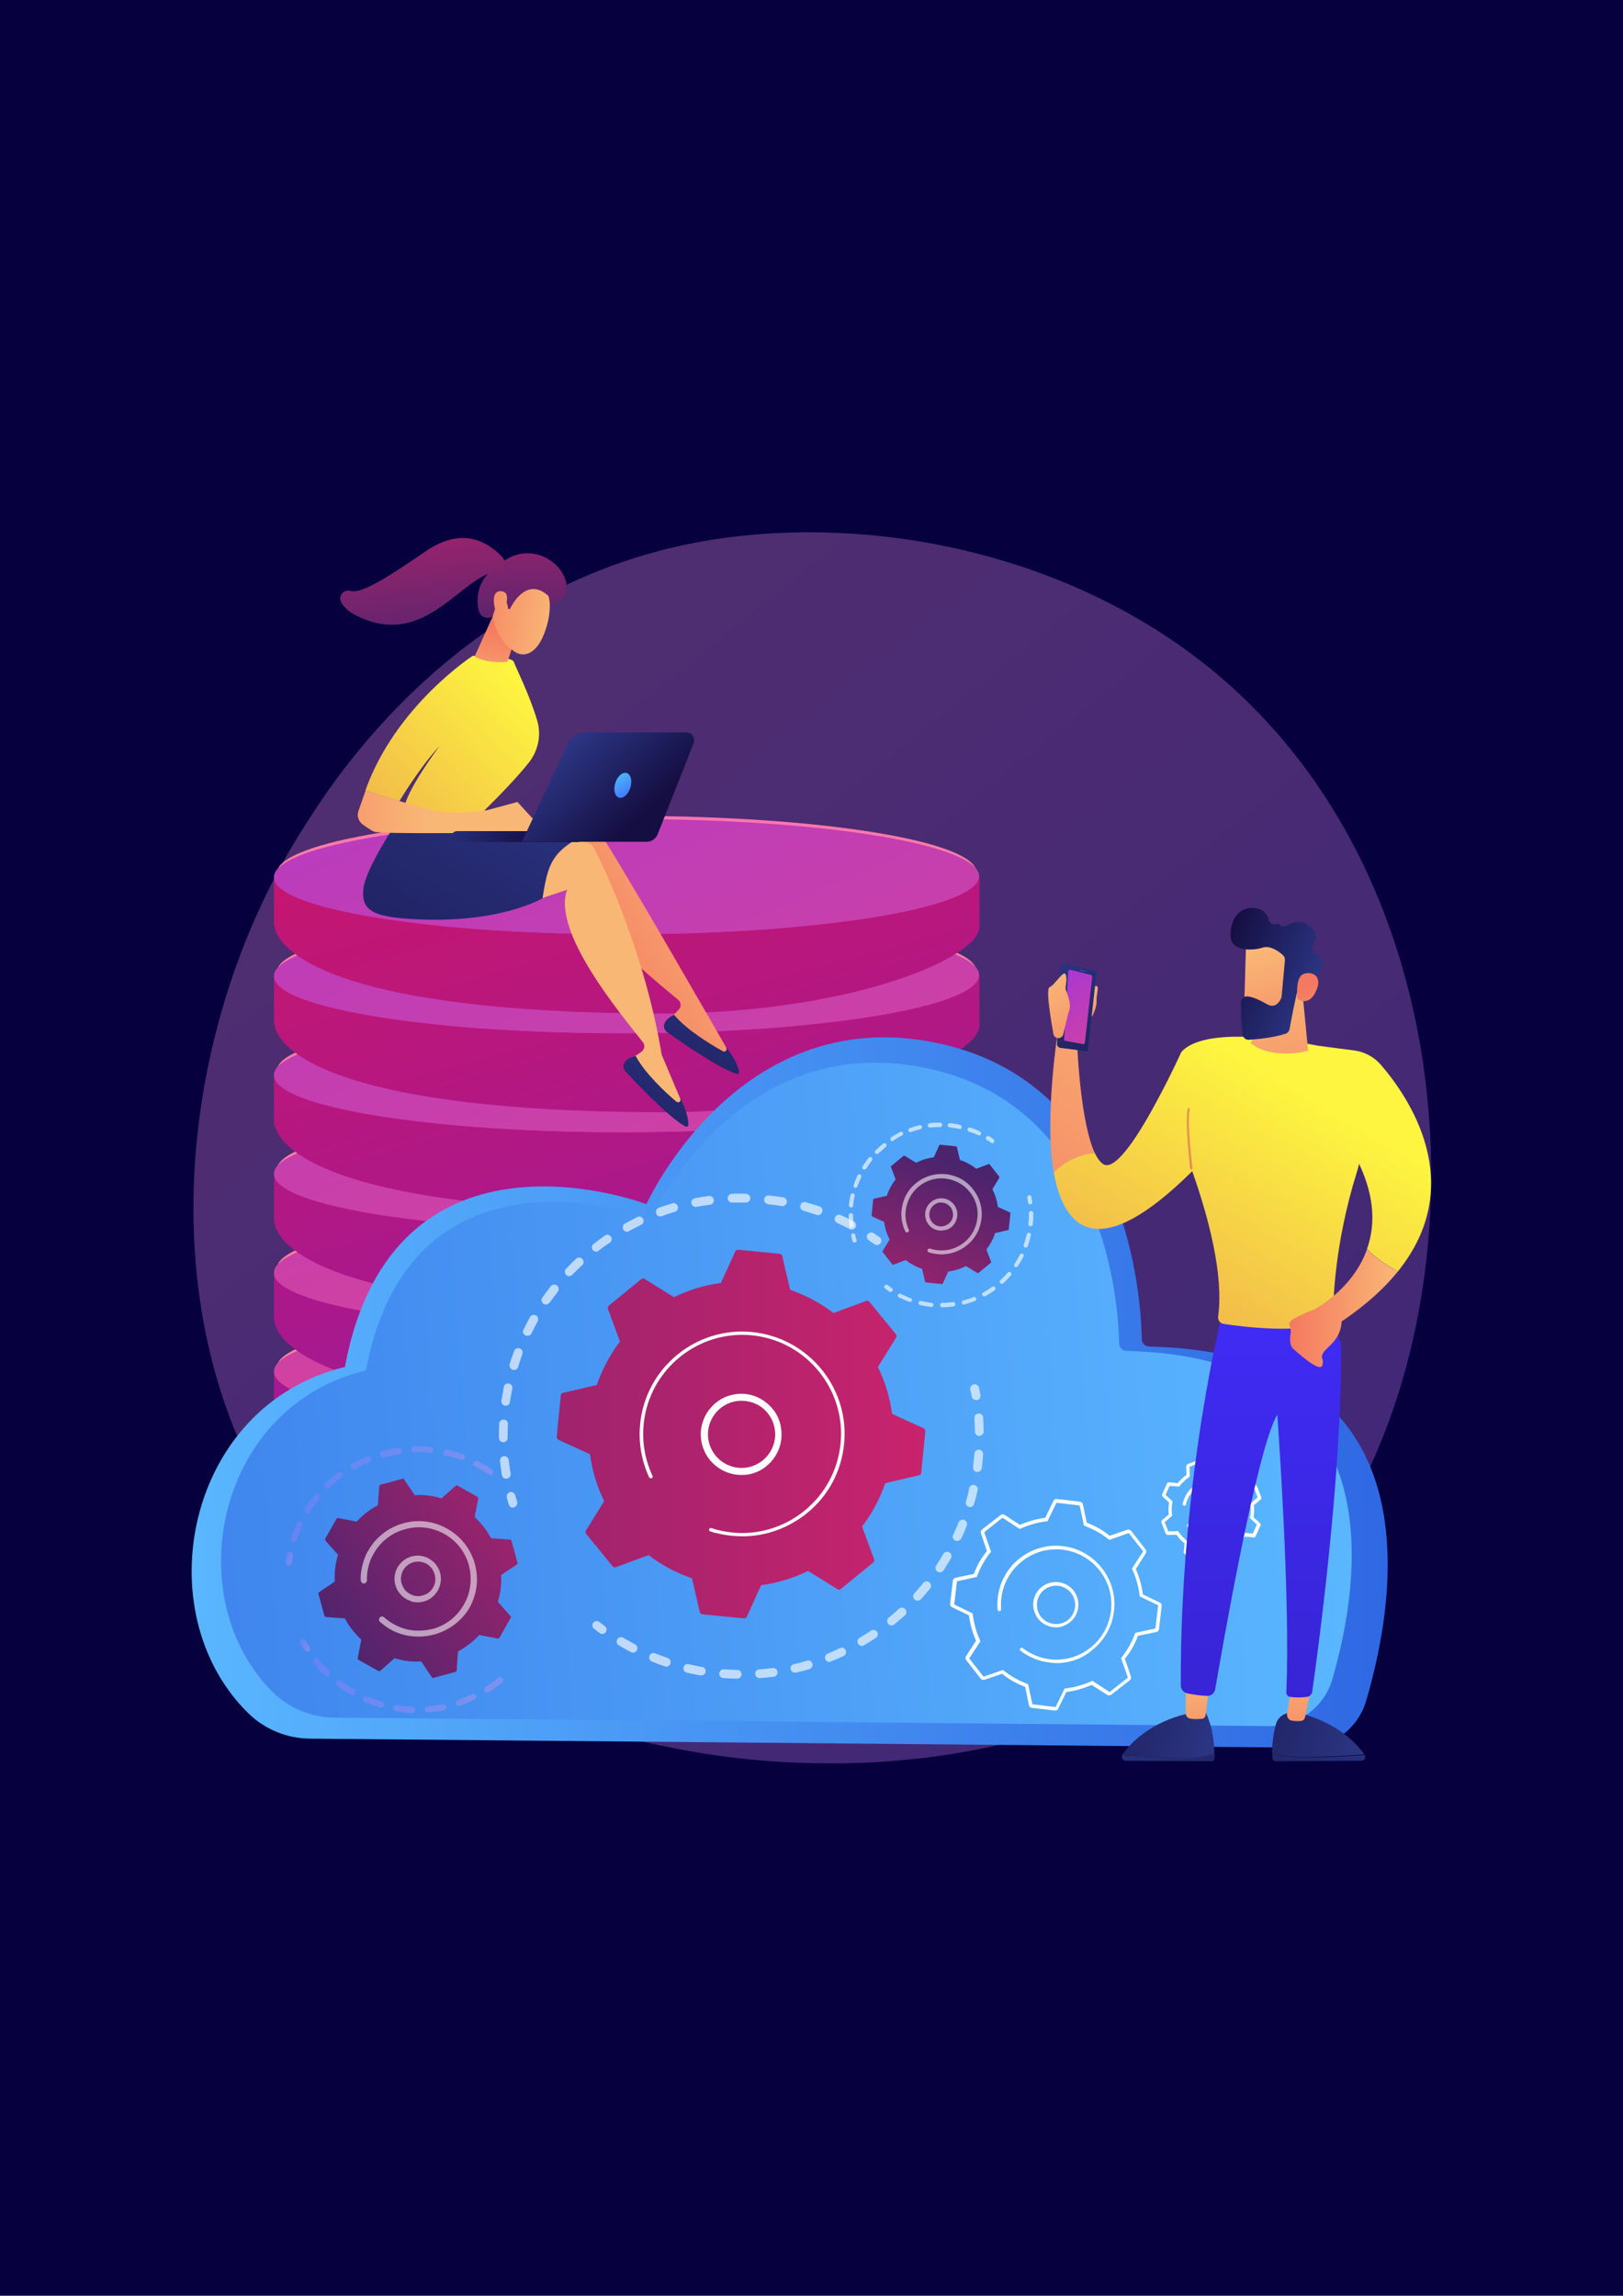 <?xml version="1.0" encoding="utf-8"?>
<!-- Generator: Adobe Illustrator 24.2.3, SVG Export Plug-In . SVG Version: 6.00 Build 0)  -->
<svg version="1.1" xmlns="http://www.w3.org/2000/svg" xmlns:xlink="http://www.w3.org/1999/xlink" x="0px" y="0px"
	 viewBox="0 0 595.3 841.9" style="enable-background:new 0 0 595.3 841.9;" xml:space="preserve">
<style type="text/css">
	.st0{fill:#06003F;}
	.st1{opacity:0.3;fill:url(#SVGID_1_);}
	.st2{fill:url(#SVGID_2_);}
	.st3{fill:#FFFFFF;}
	.st4{fill:url(#SVGID_3_);}
	.st5{fill:url(#SVGID_4_);}
	.st6{fill:url(#SVGID_5_);}
	.st7{opacity:0.5;fill:#FFFFFF;}
	.st8{fill:#E992EC;}
	.st9{fill:url(#SVGID_6_);}
	.st10{fill:url(#SVGID_7_);}
	.st11{opacity:0.64;fill:#FFFFFF;}
	.st12{fill:url(#SVGID_8_);}
	.st13{fill:url(#SVGID_9_);}
	.st14{fill:url(#SVGID_10_);}
	.st15{opacity:0.64;}
	.st16{fill:url(#SVGID_11_);}
	.st17{fill:url(#SVGID_12_);}
	.st18{fill:url(#SVGID_13_);}
	.st19{fill:url(#SVGID_14_);}
	.st20{fill:url(#SVGID_15_);}
	.st21{fill:url(#SVGID_16_);}
	.st22{opacity:0.78;fill:#FFFFFF;}
	.st23{fill:url(#SVGID_17_);}
	.st24{fill:url(#SVGID_18_);}
	.st25{fill:url(#SVGID_19_);}
	.st26{fill:url(#SVGID_20_);}
	.st27{fill:url(#SVGID_21_);}
	.st28{fill:url(#SVGID_22_);}
	.st29{fill:url(#SVGID_23_);}
	.st30{fill:url(#SVGID_24_);}
	.st31{fill:url(#SVGID_25_);}
	.st32{fill:url(#SVGID_26_);}
	.st33{fill:url(#SVGID_27_);}
	.st34{fill:url(#SVGID_28_);}
	.st35{fill:url(#SVGID_29_);}
	.st36{fill:url(#SVGID_30_);}
	.st37{fill:url(#SVGID_31_);}
	.st38{fill:url(#SVGID_32_);}
	.st39{fill:url(#SVGID_33_);}
	.st40{fill:url(#SVGID_34_);}
	.st41{fill:url(#SVGID_35_);}
	.st42{fill:url(#SVGID_36_);}
	.st43{fill:url(#SVGID_37_);}
	.st44{fill:url(#SVGID_38_);}
	.st45{fill:url(#SVGID_39_);}
	.st46{fill:url(#SVGID_40_);}
	.st47{fill:url(#SVGID_41_);}
	.st48{fill:url(#SVGID_42_);}
	.st49{fill:url(#SVGID_43_);}
	.st50{fill:url(#SVGID_44_);}
	.st51{fill:url(#SVGID_45_);}
	.st52{fill:url(#SVGID_46_);}
	.st53{opacity:0.3;fill:url(#SVGID_47_);}
	.st54{opacity:0.3;}
	.st55{fill:url(#SVGID_48_);}
	.st56{fill:url(#SVGID_49_);}
	.st57{fill:url(#SVGID_50_);}
	.st58{fill:url(#SVGID_51_);}
	.st59{fill:url(#SVGID_52_);}
	.st60{fill:url(#SVGID_53_);}
	.st61{opacity:0.56;fill:#FFFFFF;}
	.st62{fill:url(#SVGID_54_);}
	.st63{fill:url(#SVGID_55_);}
	.st64{fill:url(#SVGID_56_);}
	.st65{fill:url(#SVGID_57_);}
	.st66{fill:url(#SVGID_58_);}
	.st67{fill:url(#SVGID_59_);}
	.st68{fill:url(#SVGID_60_);}
	.st69{fill:url(#SVGID_61_);}
	.st70{fill:url(#SVGID_62_);}
	.st71{fill:url(#SVGID_63_);}
	.st72{fill:url(#SVGID_64_);}
	.st73{fill:url(#SVGID_65_);}
	.st74{fill:url(#SVGID_66_);}
	.st75{fill:url(#SVGID_67_);}
	.st76{fill:url(#SVGID_68_);}
	.st77{fill:url(#SVGID_69_);}
	.st78{fill:url(#SVGID_70_);}
	.st79{fill:url(#SVGID_71_);}
	.st80{fill:url(#SVGID_72_);}
	.st81{fill:url(#SVGID_73_);}
	.st82{fill:url(#SVGID_74_);}
	.st83{fill:url(#SVGID_75_);}
	.st84{fill:url(#SVGID_76_);}
	.st85{fill:url(#SVGID_77_);}
	.st86{fill:url(#SVGID_78_);}
	.st87{fill:url(#SVGID_79_);}
	.st88{fill:url(#SVGID_80_);}
	.st89{fill:url(#SVGID_81_);}
	.st90{fill:url(#SVGID_82_);}
	.st91{fill:url(#SVGID_83_);}
	.st92{fill:url(#SVGID_84_);}
	.st93{fill:url(#SVGID_85_);}
	.st94{fill:url(#SVGID_86_);}
	.st95{fill:url(#SVGID_87_);}
	.st96{fill:url(#SVGID_88_);}
	.st97{fill:url(#SVGID_89_);}
	.st98{fill:url(#SVGID_90_);}
	.st99{fill:url(#SVGID_91_);}
	.st100{fill:url(#SVGID_92_);}
	.st101{fill:url(#SVGID_93_);}
	.st102{fill:url(#SVGID_94_);}
	.st103{fill:url(#SVGID_95_);}
	.st104{fill:url(#SVGID_96_);}
	.st105{fill:url(#SVGID_97_);}
	.st106{fill:url(#SVGID_98_);}
	.st107{fill:url(#SVGID_99_);}
	.st108{fill:url(#SVGID_100_);}
	.st109{fill:url(#SVGID_101_);}
	.st110{fill:url(#SVGID_102_);}
	.st111{fill:url(#SVGID_103_);}
	.st112{fill:url(#SVGID_104_);}
	.st113{fill:url(#SVGID_105_);}
	.st114{fill:url(#SVGID_106_);}
	.st115{fill:url(#SVGID_107_);}
	.st116{fill:url(#SVGID_108_);}
	.st117{fill:url(#SVGID_109_);}
	.st118{fill:url(#SVGID_110_);}
	.st119{fill:url(#SVGID_111_);}
	.st120{fill:url(#SVGID_112_);}
	.st121{fill:url(#SVGID_113_);}
	.st122{fill:url(#SVGID_114_);}
	.st123{fill:url(#SVGID_115_);}
	.st124{opacity:0.3;fill:url(#SVGID_116_);}
	.st125{fill:url(#SVGID_117_);}
	.st126{fill:url(#SVGID_118_);}
	.st127{fill:url(#SVGID_119_);}
	.st128{fill:url(#SVGID_120_);}
	.st129{fill:url(#SVGID_121_);}
	.st130{fill:url(#SVGID_122_);}
	.st131{fill:url(#SVGID_123_);}
	.st132{fill:url(#SVGID_124_);}
	.st133{fill:url(#SVGID_125_);}
	.st134{fill:url(#SVGID_126_);}
	.st135{fill:url(#SVGID_127_);}
	.st136{fill:url(#SVGID_128_);}
	.st137{fill:url(#SVGID_129_);}
	.st138{fill:url(#SVGID_130_);}
	.st139{fill:url(#SVGID_131_);}
	.st140{fill:url(#SVGID_132_);}
	.st141{fill:url(#SVGID_133_);}
	.st142{fill:url(#SVGID_134_);}
	.st143{fill:url(#SVGID_135_);}
	.st144{fill:url(#SVGID_136_);}
	.st145{fill:url(#SVGID_137_);}
	.st146{fill:url(#SVGID_138_);}
	.st147{fill:url(#SVGID_139_);}
	.st148{fill:url(#SVGID_140_);}
	.st149{fill:url(#SVGID_141_);}
	.st150{fill:url(#SVGID_142_);}
	.st151{fill:url(#SVGID_143_);}
	.st152{fill:url(#SVGID_144_);}
	.st153{fill:url(#SVGID_145_);}
	.st154{fill:url(#SVGID_146_);}
	.st155{fill:url(#SVGID_147_);}
	.st156{fill:url(#SVGID_148_);}
	.st157{fill:url(#SVGID_149_);}
	.st158{fill:url(#SVGID_150_);}
	.st159{fill:url(#SVGID_151_);}
	.st160{fill:url(#SVGID_152_);}
	.st161{fill:url(#SVGID_153_);}
	.st162{fill:url(#SVGID_154_);}
	.st163{fill:url(#SVGID_155_);}
	.st164{fill:url(#SVGID_156_);}
	.st165{fill:url(#SVGID_157_);}
	.st166{fill:url(#SVGID_158_);}
	.st167{fill:url(#SVGID_159_);}
	.st168{fill:url(#SVGID_160_);}
	.st169{fill:url(#SVGID_161_);}
	.st170{fill:url(#SVGID_162_);}
	.st171{fill:url(#SVGID_163_);}
	.st172{fill:url(#SVGID_164_);}
	.st173{fill:url(#SVGID_165_);}
	.st174{fill:url(#SVGID_166_);}
	.st175{fill:url(#SVGID_167_);}
	.st176{fill:url(#SVGID_168_);}
	.st177{fill:url(#SVGID_169_);}
	.st178{fill:url(#SVGID_170_);}
	.st179{fill:url(#SVGID_171_);}
	.st180{fill:url(#SVGID_172_);}
	.st181{fill:url(#SVGID_173_);}
	.st182{fill:url(#SVGID_174_);}
	.st183{fill:url(#SVGID_175_);}
	.st184{fill:url(#SVGID_176_);}
	.st185{fill:url(#SVGID_177_);}
	.st186{fill:url(#SVGID_178_);}
	.st187{fill:url(#SVGID_179_);}
	.st188{fill:url(#SVGID_180_);}
	.st189{fill:url(#SVGID_181_);}
	.st190{fill:url(#SVGID_182_);}
	.st191{fill:url(#SVGID_183_);}
	.st192{fill:url(#SVGID_184_);}
	.st193{fill:url(#SVGID_185_);}
	.st194{fill:url(#SVGID_186_);}
	.st195{fill:url(#SVGID_187_);}
	.st196{fill:url(#SVGID_188_);}
	.st197{fill:url(#SVGID_189_);}
	.st198{fill:url(#SVGID_190_);}
	.st199{fill:url(#SVGID_191_);}
	.st200{fill:url(#SVGID_192_);}
	.st201{fill:url(#SVGID_193_);}
	.st202{fill:url(#SVGID_194_);}
	.st203{fill:url(#SVGID_195_);}
	.st204{fill:url(#SVGID_196_);}
	.st205{opacity:0.3;fill:url(#SVGID_197_);}
	.st206{fill:url(#SVGID_198_);}
	.st207{fill:url(#SVGID_199_);}
	.st208{opacity:0.37;fill:#FFFFFF;}
	.st209{fill:url(#SVGID_200_);}
	.st210{opacity:0.53;fill:#FFFFFF;}
	.st211{fill:url(#SVGID_201_);}
	.st212{fill:url(#SVGID_202_);}
	.st213{fill:url(#SVGID_203_);}
	.st214{fill:url(#SVGID_204_);}
	.st215{fill:url(#SVGID_205_);}
	.st216{fill:url(#SVGID_206_);}
	.st217{fill:url(#SVGID_207_);}
	.st218{fill:url(#SVGID_208_);}
	.st219{fill:url(#SVGID_209_);}
	.st220{fill:url(#SVGID_210_);}
	.st221{fill:url(#SVGID_211_);}
	.st222{fill:url(#SVGID_212_);}
	.st223{fill:url(#SVGID_213_);}
	.st224{fill:url(#SVGID_214_);}
	.st225{fill:url(#SVGID_215_);}
	.st226{fill:url(#SVGID_216_);}
	.st227{fill:url(#SVGID_217_);}
	.st228{fill:url(#SVGID_218_);}
	.st229{fill:url(#SVGID_219_);}
	.st230{fill:url(#SVGID_220_);}
	.st231{fill:url(#SVGID_221_);}
	.st232{fill:url(#SVGID_222_);}
	.st233{fill:url(#SVGID_223_);}
	.st234{fill:url(#SVGID_224_);}
	.st235{fill:url(#SVGID_225_);}
	.st236{fill:url(#SVGID_226_);}
	.st237{fill:url(#SVGID_227_);}
	.st238{fill:url(#SVGID_228_);}
	.st239{fill:url(#SVGID_229_);}
	.st240{fill:url(#SVGID_230_);}
	.st241{fill:url(#SVGID_231_);}
	.st242{fill:url(#SVGID_232_);}
	.st243{fill:url(#SVGID_233_);}
</style>
<g id="Background">
</g>
<g id="Illustration">
	<rect class="st0" width="595.3" height="841.9"/>
	<g>
		<linearGradient id="SVGID_1_" gradientUnits="userSpaceOnUse" x1="582.26" y1="781.493" x2="178.859" y2="280.494">
			<stop  offset="0" style="stop-color:#B37CFF"/>
			<stop  offset="1" style="stop-color:#F895E7"/>
		</linearGradient>
		<path class="st1" d="M472.3,583.2c-9.3,9.7-18.1,16-25.1,20.9c-81.9,58.2-178.9,41.2-199.5,37.1c-30.4-6.1-89.2-17.9-131.7-67.4
			c-64.3-74.9-54.3-192.8-4.4-270.7c9.1-14.2,57.3-93.3,155.3-106c59.3-7.7,128.4,7.8,178.5,49.3C550.4,333.5,543,509.6,472.3,583.2
			z"/>
		<g>
			<g>
				
					<linearGradient id="SVGID_2_" gradientUnits="userSpaceOnUse" x1="-8575.281" y1="253.189" x2="-8704.63" y2="727.743" gradientTransform="matrix(-1 0 0 1 -8425.72 0)">
					<stop  offset="0" style="stop-color:#CE1567"/>
					<stop  offset="1" style="stop-color:#7A1DBC"/>
				</linearGradient>
				<path class="st2" d="M359.2,538.7v19.1l0,0c-1.2,11.5-49.3,32.7-119.3,33.1c-102.9,0.6-137.6-22.4-139.3-34.2h0v-17.6
					L359.2,538.7z"/>
				
					<linearGradient id="SVGID_3_" gradientUnits="userSpaceOnUse" x1="-8501.57" y1="302.163" x2="-8720.722" y2="854.985" gradientTransform="matrix(-1 2.190000e-02 0 1 -8425.72 37.918)">
					<stop  offset="0" style="stop-color:#A737D5"/>
					<stop  offset="1" style="stop-color:#EF497A"/>
				</linearGradient>
				<path class="st4" d="M100.5,539.2c0,11.9,59.4,21.2,131.4,20.9c70.8-0.3,127.2-9.8,127.2-21.3s-56.5-20.9-127.2-20.9
					C159.9,517.8,100.5,527.4,100.5,539.2z"/>
				
					<linearGradient id="SVGID_4_" gradientUnits="userSpaceOnUse" x1="-8655.286" y1="707.293" x2="-8656.178" y2="661.835" gradientTransform="matrix(-1 2.190000e-02 0 1 -8425.72 37.918)">
					<stop  offset="0" style="stop-color:#FF9085"/>
					<stop  offset="1" style="stop-color:#FB6FBB"/>
				</linearGradient>
				<path class="st5" d="M101.5,537.8c0,11.8,58.9,21.1,130.4,20.8c70.3-0.3,126.3-9.7,126.3-21.1c0-11.4-56.1-20.7-126.3-20.8
					C160.5,516.5,101.5,526,101.5,537.8z"/>
				
					<linearGradient id="SVGID_5_" gradientUnits="userSpaceOnUse" x1="-8575.292" y1="253.186" x2="-8704.642" y2="727.74" gradientTransform="matrix(-1 0 0 1 -8425.72 0)">
					<stop  offset="0" style="stop-color:#CE1567"/>
					<stop  offset="1" style="stop-color:#7A1DBC"/>
				</linearGradient>
				<polygon class="st6" points="100.5,556.7 100.5,539.1 359.2,538.7 359.2,557.8 				"/>
				
					<linearGradient id="SVGID_6_" gradientUnits="userSpaceOnUse" x1="-8501.57" y1="302.163" x2="-8720.722" y2="854.985" gradientTransform="matrix(-1 2.190000e-02 0 1 -8425.72 37.918)">
					<stop  offset="0" style="stop-color:#A737D5"/>
					<stop  offset="1" style="stop-color:#EF497A"/>
				</linearGradient>
				<path class="st9" d="M100.5,539.2c0,11.9,59.4,21.2,131.4,20.9c70.8-0.3,127.2-9.8,127.2-21.3s-56.5-20.9-127.2-20.9
					C159.9,517.8,100.5,527.4,100.5,539.2z"/>
			</g>
			<g>
				
					<linearGradient id="SVGID_7_" gradientUnits="userSpaceOnUse" x1="-8584.45" y1="250.69" x2="-8713.799" y2="725.245" gradientTransform="matrix(-1 0 0 1 -8425.72 0)">
					<stop  offset="0" style="stop-color:#CE1567"/>
					<stop  offset="1" style="stop-color:#7A1DBC"/>
				</linearGradient>
				<path class="st10" d="M359.2,502.6v19.1l0,0c-1.2,11.5-49.3,31.7-119.3,31.3c-110.9-0.6-137.6-20.6-139.3-32.4h0V503
					L359.2,502.6z"/>
				
					<linearGradient id="SVGID_8_" gradientUnits="userSpaceOnUse" x1="-8513.962" y1="297.251" x2="-8733.113" y2="850.073" gradientTransform="matrix(-1 2.190000e-02 0 1 -8425.72 37.918)">
					<stop  offset="0" style="stop-color:#A737D5"/>
					<stop  offset="1" style="stop-color:#EF497A"/>
				</linearGradient>
				<path class="st12" d="M100.5,503c0,11.9,59.4,21.2,131.4,20.9c70.8-0.3,127.2-9.8,127.2-21.3c0-11.5-56.5-20.9-127.2-20.9
					C159.9,481.6,100.5,491.2,100.5,503z"/>
				
					<linearGradient id="SVGID_9_" gradientUnits="userSpaceOnUse" x1="-8655.286" y1="671.122" x2="-8656.178" y2="625.664" gradientTransform="matrix(-1 2.190000e-02 0 1 -8425.72 37.918)">
					<stop  offset="0" style="stop-color:#FF9085"/>
					<stop  offset="1" style="stop-color:#FB6FBB"/>
				</linearGradient>
				<path class="st13" d="M101.5,501.6c0,11.8,58.9,21.1,130.4,20.8c70.3-0.3,126.3-9.7,126.3-21.1c0-11.4-56.1-20.7-126.3-20.8
					C160.5,480.4,101.5,489.8,101.5,501.6z"/>
				
					<linearGradient id="SVGID_10_" gradientUnits="userSpaceOnUse" x1="-8584.47" y1="250.684" x2="-8713.818" y2="725.239" gradientTransform="matrix(-1 0 0 1 -8425.72 0)">
					<stop  offset="0" style="stop-color:#CE1567"/>
					<stop  offset="1" style="stop-color:#7A1DBC"/>
				</linearGradient>
				<polygon class="st14" points="100.5,520.6 100.5,503 359.2,502.6 359.2,521.7 				"/>
				
					<linearGradient id="SVGID_11_" gradientUnits="userSpaceOnUse" x1="-8513.962" y1="297.251" x2="-8733.113" y2="850.073" gradientTransform="matrix(-1 2.190000e-02 0 1 -8425.72 37.918)">
					<stop  offset="0" style="stop-color:#A737D5"/>
					<stop  offset="1" style="stop-color:#EF497A"/>
				</linearGradient>
				<path class="st16" d="M100.5,503c0,11.9,59.4,21.2,131.4,20.9c70.8-0.3,127.2-9.8,127.2-21.3c0-11.5-56.5-20.9-127.2-20.9
					C159.9,481.6,100.5,491.2,100.5,503z"/>
			</g>
			<g>
				
					<linearGradient id="SVGID_12_" gradientUnits="userSpaceOnUse" x1="-8593.65" y1="248.183" x2="-8722.999" y2="722.737" gradientTransform="matrix(-1 0 0 1 -8425.72 0)">
					<stop  offset="0" style="stop-color:#CE1567"/>
					<stop  offset="1" style="stop-color:#7A1DBC"/>
				</linearGradient>
				<path class="st17" d="M359.2,466.3v19.1l0,0c-1.2,11.5-49.3,31.7-119.3,31.3c-110.9-0.6-137.6-20.6-139.3-32.4h0v-17.6
					L359.2,466.3z"/>
				
					<linearGradient id="SVGID_13_" gradientUnits="userSpaceOnUse" x1="-8526.384" y1="292.327" x2="-8745.535" y2="845.149" gradientTransform="matrix(-1 2.190000e-02 0 1 -8425.72 37.918)">
					<stop  offset="0" style="stop-color:#A737D5"/>
					<stop  offset="1" style="stop-color:#EF497A"/>
				</linearGradient>
				<path class="st18" d="M100.5,466.8c0,11.9,59.4,21.2,131.4,20.9c70.8-0.3,127.2-9.8,127.2-21.3s-56.5-20.9-127.2-20.9
					C159.9,445.4,100.5,454.9,100.5,466.8z"/>
				
					<linearGradient id="SVGID_14_" gradientUnits="userSpaceOnUse" x1="-8655.286" y1="634.862" x2="-8656.178" y2="589.404" gradientTransform="matrix(-1 2.190000e-02 0 1 -8425.72 37.918)">
					<stop  offset="0" style="stop-color:#FF9085"/>
					<stop  offset="1" style="stop-color:#FB6FBB"/>
				</linearGradient>
				<path class="st19" d="M101.5,465.3c0,11.8,58.9,21.1,130.4,20.8c70.3-0.3,126.3-9.7,126.3-21.1c0-11.4-56.1-20.7-126.3-20.8
					C160.5,444.1,101.5,453.6,101.5,465.3z"/>
				
					<linearGradient id="SVGID_15_" gradientUnits="userSpaceOnUse" x1="-8593.669" y1="248.177" x2="-8723.019" y2="722.732" gradientTransform="matrix(-1 0 0 1 -8425.72 0)">
					<stop  offset="0" style="stop-color:#CE1567"/>
					<stop  offset="1" style="stop-color:#7A1DBC"/>
				</linearGradient>
				<polygon class="st20" points="100.5,484.3 100.5,466.7 359.2,466.3 359.2,485.4 				"/>
				
					<linearGradient id="SVGID_16_" gradientUnits="userSpaceOnUse" x1="-8526.384" y1="292.327" x2="-8745.535" y2="845.149" gradientTransform="matrix(-1 2.190000e-02 0 1 -8425.72 37.918)">
					<stop  offset="0" style="stop-color:#A737D5"/>
					<stop  offset="1" style="stop-color:#EF497A"/>
				</linearGradient>
				<path class="st21" d="M100.5,466.8c0,11.9,59.4,21.2,131.4,20.9c70.8-0.3,127.2-9.8,127.2-21.3s-56.5-20.9-127.2-20.9
					C159.9,445.4,100.5,454.9,100.5,466.8z"/>
			</g>
			<g>
				
					<linearGradient id="SVGID_17_" gradientUnits="userSpaceOnUse" x1="-8602.85" y1="245.675" x2="-8732.198" y2="720.229" gradientTransform="matrix(-1 0 0 1 -8425.72 0)">
					<stop  offset="0" style="stop-color:#CE1567"/>
					<stop  offset="1" style="stop-color:#7A1DBC"/>
				</linearGradient>
				<path class="st23" d="M359.2,430.1v19.1l0,0c-1.2,11.5-49.3,31.7-119.3,31.3c-110.9-0.6-137.6-20.6-139.3-32.4h0v-17.6
					L359.2,430.1z"/>
				
					<linearGradient id="SVGID_18_" gradientUnits="userSpaceOnUse" x1="-8538.806" y1="287.402" x2="-8757.958" y2="840.225" gradientTransform="matrix(-1 2.190000e-02 0 1 -8425.72 37.918)">
					<stop  offset="0" style="stop-color:#A737D5"/>
					<stop  offset="1" style="stop-color:#EF497A"/>
				</linearGradient>
				<path class="st24" d="M100.5,430.5c0,11.9,59.4,21.2,131.4,20.9c70.8-0.3,127.2-9.8,127.2-21.3s-56.5-20.9-127.2-20.9
					C159.9,409.1,100.5,418.7,100.5,430.5z"/>
				
					<linearGradient id="SVGID_19_" gradientUnits="userSpaceOnUse" x1="-8655.286" y1="598.602" x2="-8656.178" y2="553.144" gradientTransform="matrix(-1 2.190000e-02 0 1 -8425.72 37.918)">
					<stop  offset="0" style="stop-color:#FF9085"/>
					<stop  offset="1" style="stop-color:#FB6FBB"/>
				</linearGradient>
				<path class="st25" d="M101.5,429.1c0,11.8,58.9,21.1,130.4,20.8c70.3-0.3,126.3-9.7,126.3-21.1c0-11.4-56.1-20.7-126.3-20.8
					C160.5,407.8,101.5,417.3,101.5,429.1z"/>
				
					<linearGradient id="SVGID_20_" gradientUnits="userSpaceOnUse" x1="-8602.869" y1="245.67" x2="-8732.219" y2="720.224" gradientTransform="matrix(-1 0 0 1 -8425.72 0)">
					<stop  offset="0" style="stop-color:#CE1567"/>
					<stop  offset="1" style="stop-color:#7A1DBC"/>
				</linearGradient>
				<polygon class="st26" points="100.5,448 100.5,430.5 359.2,430.1 359.2,449.1 				"/>
				
					<linearGradient id="SVGID_21_" gradientUnits="userSpaceOnUse" x1="-8538.806" y1="287.402" x2="-8757.958" y2="840.225" gradientTransform="matrix(-1 2.190000e-02 0 1 -8425.72 37.918)">
					<stop  offset="0" style="stop-color:#A737D5"/>
					<stop  offset="1" style="stop-color:#EF497A"/>
				</linearGradient>
				<path class="st27" d="M100.5,430.5c0,11.9,59.4,21.2,131.4,20.9c70.8-0.3,127.2-9.8,127.2-21.3s-56.5-20.9-127.2-20.9
					C159.9,409.1,100.5,418.7,100.5,430.5z"/>
			</g>
			<g>
				
					<linearGradient id="SVGID_22_" gradientUnits="userSpaceOnUse" x1="-8612.05" y1="243.167" x2="-8741.398" y2="717.722" gradientTransform="matrix(-1 0 0 1 -8425.72 0)">
					<stop  offset="0" style="stop-color:#CE1567"/>
					<stop  offset="1" style="stop-color:#7A1DBC"/>
				</linearGradient>
				<path class="st28" d="M359.2,393.8v19.1l0,0c-1.2,11.5-49.3,31.7-119.3,31.3c-110.9-0.6-137.6-20.6-139.3-32.4h0v-17.6
					L359.2,393.8z"/>
				
					<linearGradient id="SVGID_23_" gradientUnits="userSpaceOnUse" x1="-8551.228" y1="282.478" x2="-8770.379" y2="835.3" gradientTransform="matrix(-1 2.190000e-02 0 1 -8425.72 37.918)">
					<stop  offset="0" style="stop-color:#A737D5"/>
					<stop  offset="1" style="stop-color:#EF497A"/>
				</linearGradient>
				<path class="st29" d="M100.5,394.3c0,11.9,59.4,21.2,131.4,20.9c70.8-0.3,127.2-9.8,127.2-21.3c0-11.5-56.5-20.9-127.2-20.9
					C159.9,372.8,100.5,382.4,100.5,394.3z"/>
				
					<linearGradient id="SVGID_24_" gradientUnits="userSpaceOnUse" x1="-8655.286" y1="562.342" x2="-8656.178" y2="516.884" gradientTransform="matrix(-1 2.190000e-02 0 1 -8425.72 37.918)">
					<stop  offset="0" style="stop-color:#FF9085"/>
					<stop  offset="1" style="stop-color:#FB6FBB"/>
				</linearGradient>
				<path class="st30" d="M101.5,392.8c0,11.8,58.9,21.1,130.4,20.8c70.3-0.3,126.3-9.7,126.3-21.1c0-11.4-56.1-20.7-126.3-20.8
					C160.5,371.6,101.5,381,101.5,392.8z"/>
				
					<linearGradient id="SVGID_25_" gradientUnits="userSpaceOnUse" x1="-8612.069" y1="243.162" x2="-8741.418" y2="717.716" gradientTransform="matrix(-1 0 0 1 -8425.72 0)">
					<stop  offset="0" style="stop-color:#CE1567"/>
					<stop  offset="1" style="stop-color:#7A1DBC"/>
				</linearGradient>
				<polygon class="st31" points="100.5,411.8 100.5,394.2 359.2,393.8 359.2,412.9 				"/>
				
					<linearGradient id="SVGID_26_" gradientUnits="userSpaceOnUse" x1="-8551.228" y1="282.478" x2="-8770.379" y2="835.3" gradientTransform="matrix(-1 2.190000e-02 0 1 -8425.72 37.918)">
					<stop  offset="0" style="stop-color:#A737D5"/>
					<stop  offset="1" style="stop-color:#EF497A"/>
				</linearGradient>
				<path class="st32" d="M100.5,394.3c0,11.9,59.4,21.2,131.4,20.9c70.8-0.3,127.2-9.8,127.2-21.3c0-11.5-56.5-20.9-127.2-20.9
					C159.9,372.8,100.5,382.4,100.5,394.3z"/>
			</g>
			<g>
				
					<linearGradient id="SVGID_27_" gradientUnits="userSpaceOnUse" x1="-8621.249" y1="240.66" x2="-8750.599" y2="715.214" gradientTransform="matrix(-1 0 0 1 -8425.72 0)">
					<stop  offset="0" style="stop-color:#CE1567"/>
					<stop  offset="1" style="stop-color:#7A1DBC"/>
				</linearGradient>
				<path class="st33" d="M359.2,357.5v19.1l0,0c-1.2,11.5-49.3,31.7-119.3,31.3c-110.9-0.6-137.6-20.6-139.3-32.4h0v-17.6
					L359.2,357.5z"/>
				
					<linearGradient id="SVGID_28_" gradientUnits="userSpaceOnUse" x1="-8563.65" y1="277.553" x2="-8782.802" y2="830.375" gradientTransform="matrix(-1 2.190000e-02 0 1 -8425.72 37.918)">
					<stop  offset="0" style="stop-color:#A737D5"/>
					<stop  offset="1" style="stop-color:#EF497A"/>
				</linearGradient>
				<path class="st34" d="M100.5,358c0,11.9,59.4,21.2,131.4,20.9c70.8-0.3,127.2-9.8,127.2-21.3c0-11.5-56.5-20.9-127.2-20.9
					C159.9,336.6,100.5,346.1,100.5,358z"/>
				
					<linearGradient id="SVGID_29_" gradientUnits="userSpaceOnUse" x1="-8655.286" y1="526.082" x2="-8656.178" y2="480.624" gradientTransform="matrix(-1 2.190000e-02 0 1 -8425.72 37.918)">
					<stop  offset="0" style="stop-color:#FF9085"/>
					<stop  offset="1" style="stop-color:#FB6FBB"/>
				</linearGradient>
				<path class="st35" d="M101.5,356.6c0,11.8,58.9,21.1,130.4,20.8c70.3-0.3,126.3-9.7,126.3-21.1c0-11.4-56.1-20.7-126.3-20.8
					C160.5,335.3,101.5,344.8,101.5,356.6z"/>
				
					<linearGradient id="SVGID_30_" gradientUnits="userSpaceOnUse" x1="-8621.269" y1="240.654" x2="-8750.618" y2="715.208" gradientTransform="matrix(-1 0 0 1 -8425.72 0)">
					<stop  offset="0" style="stop-color:#CE1567"/>
					<stop  offset="1" style="stop-color:#7A1DBC"/>
				</linearGradient>
				<polygon class="st36" points="100.5,375.5 100.5,357.9 359.2,357.5 359.2,376.6 				"/>
				
					<linearGradient id="SVGID_31_" gradientUnits="userSpaceOnUse" x1="-8563.65" y1="277.553" x2="-8782.802" y2="830.375" gradientTransform="matrix(-1 2.190000e-02 0 1 -8425.72 37.918)">
					<stop  offset="0" style="stop-color:#A737D5"/>
					<stop  offset="1" style="stop-color:#EF497A"/>
				</linearGradient>
				<path class="st37" d="M100.5,358c0,11.9,59.4,21.2,131.4,20.9c70.8-0.3,127.2-9.8,127.2-21.3c0-11.5-56.5-20.9-127.2-20.9
					C159.9,336.6,100.5,346.1,100.5,358z"/>
			</g>
			<g>
				
					<linearGradient id="SVGID_32_" gradientUnits="userSpaceOnUse" x1="-8630.449" y1="238.152" x2="-8759.799" y2="712.707" gradientTransform="matrix(-1 0 0 1 -8425.72 0)">
					<stop  offset="0" style="stop-color:#CE1567"/>
					<stop  offset="1" style="stop-color:#7A1DBC"/>
				</linearGradient>
				<path class="st38" d="M359.2,321.3v19.1l0,0c-1.2,11.5-49.3,31.7-119.3,31.3c-110.9-0.6-137.6-20.6-139.3-32.4h0v-17.6
					L359.2,321.3z"/>
				
					<linearGradient id="SVGID_33_" gradientUnits="userSpaceOnUse" x1="-8576.072" y1="272.629" x2="-8795.224" y2="825.451" gradientTransform="matrix(-1 2.190000e-02 0 1 -8425.72 37.918)">
					<stop  offset="0" style="stop-color:#A737D5"/>
					<stop  offset="1" style="stop-color:#EF497A"/>
				</linearGradient>
				<path class="st39" d="M100.5,321.7c0,11.9,59.4,21.2,131.4,20.9c70.8-0.3,127.2-9.8,127.2-21.3c0-11.5-56.5-20.9-127.2-20.9
					C159.9,300.3,100.5,309.9,100.5,321.7z"/>
				
					<linearGradient id="SVGID_34_" gradientUnits="userSpaceOnUse" x1="-8655.286" y1="489.822" x2="-8656.178" y2="444.364" gradientTransform="matrix(-1 2.190000e-02 0 1 -8425.72 37.918)">
					<stop  offset="0" style="stop-color:#FF9085"/>
					<stop  offset="1" style="stop-color:#FB6FBB"/>
				</linearGradient>
				<path class="st40" d="M101.5,320.3c0,11.8,58.9,21.1,130.4,20.8c70.3-0.3,126.3-9.7,126.3-21.1c0-11.4-56.1-20.7-126.3-20.8
					C160.5,299.1,101.5,308.5,101.5,320.3z"/>
				
					<linearGradient id="SVGID_35_" gradientUnits="userSpaceOnUse" x1="-8630.469" y1="238.147" x2="-8759.817" y2="712.701" gradientTransform="matrix(-1 0 0 1 -8425.72 0)">
					<stop  offset="0" style="stop-color:#CE1567"/>
					<stop  offset="1" style="stop-color:#7A1DBC"/>
				</linearGradient>
				<polygon class="st41" points="100.5,339.3 100.5,321.7 359.2,321.3 359.2,340.4 				"/>
				
					<linearGradient id="SVGID_36_" gradientUnits="userSpaceOnUse" x1="-8576.072" y1="272.629" x2="-8795.224" y2="825.451" gradientTransform="matrix(-1 2.190000e-02 0 1 -8425.72 37.918)">
					<stop  offset="0" style="stop-color:#A737D5"/>
					<stop  offset="1" style="stop-color:#EF497A"/>
				</linearGradient>
				<path class="st42" d="M100.5,321.7c0,11.9,59.4,21.2,131.4,20.9c70.8-0.3,127.2-9.8,127.2-21.3c0-11.5-56.5-20.9-127.2-20.9
					C159.9,300.3,100.5,309.9,100.5,321.7z"/>
			</g>
		</g>
		<g>
			<linearGradient id="SVGID_37_" gradientUnits="userSpaceOnUse" x1="70.33" y1="510.714" x2="509.012" y2="510.714">
				<stop  offset="0" style="stop-color:#5AB6FF"/>
				<stop  offset="1" style="stop-color:#2F68E3"/>
			</linearGradient>
			<path class="st43" d="M421.5,493.8c-1.5,0-2.7-1.2-2.7-2.8c-0.3-15.4-5.1-91.9-72.4-107.9c-75-17.8-109.3,58.5-109.3,58.5
				s-92.8-35.6-110.6,59.7c-58.2,14-73.3,89.9-35.4,127c6,5.9,14.1,9.2,22.5,9.3l364.3,3.3c10.7,0.1,20.2-6.9,23.2-17.2
				C512.4,585.4,527.3,496.2,421.5,493.8z"/>
			<linearGradient id="SVGID_38_" gradientUnits="userSpaceOnUse" x1="486.894" y1="504.237" x2="-176.083" y2="553.134">
				<stop  offset="0" style="stop-color:#5AB6FF"/>
				<stop  offset="1" style="stop-color:#2F68E3"/>
			</linearGradient>
			<path class="st44" d="M413.2,495.4c-1.5,0-2.7-1.2-2.7-2.7c-0.3-14.8-5.1-85.7-68.5-100.5c-70.9-16.6-103.3,54.6-103.3,54.6
				s-87.7-33.2-104.5,55.8c-54.5,12.9-69,82.6-34.5,117.6c6,6.1,14.3,9.6,22.9,9.7l342.9,3.1c10.7,0.1,20.2-6.9,23.2-17.2
				C499.3,579.2,512,497.8,413.2,495.4z"/>
		</g>
		<g>
			
				<linearGradient id="SVGID_39_" gradientUnits="userSpaceOnUse" x1="8144.781" y1="320.302" x2="8076.342" y2="359.366" gradientTransform="matrix(1 0 0 1 -7868.033 0)">
				<stop  offset="0" style="stop-color:#F9B776"/>
				<stop  offset="1" style="stop-color:#F47960"/>
			</linearGradient>
			<path class="st45" d="M266.3,384c-0.1,0-43.5-76.1-49.4-83.2c-1-1.2-2.5-1.8-4.1-1.6l-12.1,1.4l-14.2,30.8l23.7-13.8
				c-2.3,16.2,28.1,40.3,38.6,49.1c1.1,0.9,1.1,2.5,0.2,3.5l-4.2,4.4c6.8,6.9,14.7,11.4,23.7,13.5L266.3,384z"/>
			
				<linearGradient id="SVGID_40_" gradientUnits="userSpaceOnUse" x1="-4075.429" y1="-2479.852" x2="-4080.683" y2="-2399.293" gradientTransform="matrix(-0.897 -0.441 -0.441 0.897 -4483.6 786.701)">
				<stop  offset="0" style="stop-color:#2B3582"/>
				<stop  offset="1" style="stop-color:#150E42"/>
			</linearGradient>
			<path class="st46" d="M247.3,372.2c0,0-2.7,0.9-3.6,3.2c-0.4,1.1,0,2.4,1,3.1c4.4,3.1,18.8,13.3,25.5,15.3
				c0.5,0.2,1.1-0.3,0.9-0.9c-0.3-1.6-1.4-4.6-5-9.2l0.3,0.6c0.4,0.8-0.5,1.7-1.3,1.2C260.8,383.1,251.7,377.6,247.3,372.2z"/>
			
				<linearGradient id="SVGID_41_" gradientUnits="userSpaceOnUse" x1="8138.161" y1="330.045" x2="8372.326" y2="183.453" gradientTransform="matrix(1 0 0 1 -7868.033 0)">
				<stop  offset="0" style="stop-color:#F9B776"/>
				<stop  offset="1" style="stop-color:#F47960"/>
			</linearGradient>
			<path class="st47" d="M249.4,402.6c-0.1,0-6.6-15.7-6.7-15.8c-6-36.4-20.5-67.5-24.8-75.7c-0.7-1.4-2.1-2.3-3.6-2.4l-12.2-1
				L182,335l26-8.7c-5.6,15.4,19.4,45.2,27.8,55.9c0.9,1.1,0.6,2.7-0.5,3.5l-5,3.4c5.3,8.2,12.1,14.1,20.5,18L249.4,402.6z"/>
			
				<linearGradient id="SVGID_42_" gradientUnits="userSpaceOnUse" x1="-3077.973" y1="-3472.252" x2="-3083.227" y2="-3391.7" gradientTransform="matrix(-0.789 -0.614 -0.614 0.789 -4305.136 1231.218)">
				<stop  offset="0" style="stop-color:#2B3582"/>
				<stop  offset="1" style="stop-color:#150E42"/>
			</linearGradient>
			<path class="st48" d="M233.2,387.3c0,0-2.8,0.3-4.1,2.4c-0.7,1-0.5,2.4,0.4,3.3c3.7,4,15.8,16.8,21.9,20.1
				c0.5,0.3,1.1-0.1,1.1-0.7c0-1.6-0.5-4.8-3.1-10l0.2,0.7c0.2,0.9-0.8,1.5-1.5,0.9C244.1,400.7,236.4,393.4,233.2,387.3z"/>
			<g>
				
					<linearGradient id="SVGID_43_" gradientUnits="userSpaceOnUse" x1="233.546" y1="277.656" x2="149.249" y2="430.04" gradientTransform="matrix(1 0 0 1 -36.333 0)">
					<stop  offset="0" style="stop-color:#2B3582"/>
					<stop  offset="1" style="stop-color:#150E42"/>
				</linearGradient>
				<path class="st49" d="M145.2,302c0,0-11,16.4-11.9,23.8c-0.9,7.5,3,10,14.6,11c34.3,2.8,51.1-7.4,51.1-7.4
					c2.3-14.9,4-18.7,23.6-26.9c0,0-24.8,2-29.7,0C187.9,300.6,145.2,302,145.2,302z"/>
			</g>
			<g>
				
					<linearGradient id="SVGID_44_" gradientUnits="userSpaceOnUse" x1="8060.258" y1="251.803" x2="7898.92" y2="407.43" gradientTransform="matrix(1 0 0 1 -7868.033 0)">
					<stop  offset="0" style="stop-color:#FDF53F"/>
					<stop  offset="1" style="stop-color:#D93C65"/>
				</linearGradient>
				<path class="st50" d="M175,299.8c0,0,12.8-12.2,19.1-20.3c3.4-4.4,4.5-10.1,2.9-15.4c-2.9-9.7-8-19.7-8.5-21.3
					c-0.7-2.4-15.1-2.3-15.1-2.3s-28.3,18.3-39.4,49.4l12.5,3.9c0,0,7.4-12.4,14.7-20.2c0,0-12.6,16.7-13.1,23.5L175,299.8z"/>
				
					<linearGradient id="SVGID_45_" gradientUnits="userSpaceOnUse" x1="-5550.68" y1="259.744" x2="-5555.33" y2="229.906" gradientTransform="matrix(-1 0 0 1 -5372.337 0)">
					<stop  offset="0" style="stop-color:#F9B776"/>
					<stop  offset="1" style="stop-color:#F47960"/>
				</linearGradient>
				<path class="st51" d="M190.3,229.4c-0.1,0.5-3.9,12.9-4.2,13.2c-0.3,0.3-8.2,0.7-12-1.9l7.6-16.8L190.3,229.4z"/>
				
					<linearGradient id="SVGID_46_" gradientUnits="userSpaceOnUse" x1="-2650.093" y1="-4068.174" x2="-2620.045" y2="-4047.764" gradientTransform="matrix(-0.723 -0.691 -0.691 0.723 -4524.062 1337.967)">
					<stop  offset="0" style="stop-color:#F9B776"/>
					<stop  offset="1" style="stop-color:#F47960"/>
				</linearGradient>
				<path class="st52" d="M200.6,215.5c0,0,2.7,6.2-0.5,15.5c-3.1,9.4-8.3,10.2-11.5,7.9c-3.2-2.3-7.5-6.5-8-14.9
					C180.1,215.4,196.9,207.7,200.6,215.5z"/>
				
					<linearGradient id="SVGID_47_" gradientUnits="userSpaceOnUse" x1="-2597.653" y1="-4106.517" x2="-2648.052" y2="-4054.081" gradientTransform="matrix(-0.723 -0.691 -0.691 0.723 -4524.062 1337.967)">
					<stop  offset="0" style="stop-color:#CB236D"/>
					<stop  offset="1" style="stop-color:#4C246D"/>
				</linearGradient>
				<path style="fill:url(#SVGID_47_);" d="M187,223.4c0,0,5.7-12.7,14.2-4.8l0.7,3.3c0,0,8.1-2.3,5.4-9.6
					c-2.7-7.3-12.3-12.3-21-7.5c-8.7,4.8-11.6,10.3-11.1,17c0.5,6.7,5.5,4.4,5.5,4.4s1-4.9,3.3-5.8c2.3-0.9,2.3,2.8,2.3,2.8
					L187,223.4z"/>
				
					<linearGradient id="SVGID_48_" gradientUnits="userSpaceOnUse" x1="-2648.292" y1="-4070.825" x2="-2618.244" y2="-4050.415" gradientTransform="matrix(-0.723 -0.691 -0.691 0.723 -4524.062 1337.967)">
					<stop  offset="0" style="stop-color:#F9B776"/>
					<stop  offset="1" style="stop-color:#F47960"/>
				</linearGradient>
				<path class="st55" d="M185,223.5c0,0,2.9-6.5-1.2-6.7c-4.1-0.2-2.5,6.3-1.6,8.6L185,223.5z"/>
				
					<linearGradient id="SVGID_49_" gradientUnits="userSpaceOnUse" x1="-5529.216" y1="297.785" x2="-5461.041" y2="297.785" gradientTransform="matrix(-1 0 0 1 -5372.337 0)">
					<stop  offset="0" style="stop-color:#F9B776"/>
					<stop  offset="1" style="stop-color:#F47960"/>
				</linearGradient>
				<path class="st56" d="M199.4,304.6l-9.6-10.5l-11.1,3c0,0-13,2-20.4,0c-7.4-2-7.4-2-7.4-2l-16.8-5.2l-2.6,7.4
					c-0.7,1.9,0,4,1.6,5.1c1.4,1,3.1,2.2,4.2,2.6c2.2,1,50.8,0.3,50.8,0.3L199.4,304.6z"/>
				
					<linearGradient id="SVGID_50_" gradientUnits="userSpaceOnUse" x1="-3050.957" y1="-3732.77" x2="-3106.069" y2="-3675.431" gradientTransform="matrix(-0.781 -0.625 -0.625 0.781 -4563.839 1173.741)">
					<stop  offset="0" style="stop-color:#CB236D"/>
					<stop  offset="1" style="stop-color:#4C246D"/>
				</linearGradient>
				<path class="st57" d="M182.7,209.4c2.3-0.3,3.2-3.1,1.7-4.9c-5.1-5.6-14.7-11.7-28.3-2.3c-15.4,10.6-23.7,15.5-27.5,14.5
					c-2.5-0.7-4.6,1.8-3.5,4.1c0.9,1.7,2.6,3.5,5.9,5.1C156.1,238.3,169.1,211,182.7,209.4z"/>
			</g>
			<g>
				
					<linearGradient id="SVGID_51_" gradientUnits="userSpaceOnUse" x1="-5540.129" y1="225.218" x2="-5575.794" y2="234.993" gradientTransform="matrix(-0.999 -4.940000e-02 -4.940000e-02 0.999 -5362.35 -201.632)">
					<stop  offset="0" style="stop-color:#2B3582"/>
					<stop  offset="1" style="stop-color:#150E42"/>
				</linearGradient>
				<path class="st58" d="M167.5,308.8c0,0,0.1,0,0.1,0l44.3,0c1.1,0,2-0.9,2-2c0-1.1-0.9-2-2-2l-44.3,0c-1.1,0-2,0.9-2,2
					C165.6,307.8,166.5,308.7,167.5,308.8z"/>
				
					<linearGradient id="SVGID_52_" gradientUnits="userSpaceOnUse" x1="-5580.613" y1="273.958" x2="-5605.919" y2="300.705" gradientTransform="matrix(-1 0 0 1 -5372.337 0)">
					<stop  offset="0" style="stop-color:#2B3582"/>
					<stop  offset="1" style="stop-color:#150E42"/>
				</linearGradient>
				<path class="st59" d="M251.7,268.6h-36.9c-2.7,0-5.2,1.6-6.4,4l-17,36.1h45.8c1.8,0,3.3-1.1,4-2.7l13.2-33.4
					C255.2,270.7,253.8,268.6,251.7,268.6z"/>
				
					<linearGradient id="SVGID_53_" gradientUnits="userSpaceOnUse" x1="-5595.912" y1="280.618" x2="-5607.394" y2="297.909" gradientTransform="matrix(-1 0 0 1 -5372.337 0)">
					<stop  offset="0" style="stop-color:#53D8FF"/>
					<stop  offset="1" style="stop-color:#3840F7"/>
				</linearGradient>
				<path class="st60" d="M225.7,287.1c-0.8,2.5-0.2,4.9,1.3,5.4c1.5,0.5,3.4-1.1,4.2-3.6c0.8-2.5,0.2-4.9-1.3-5.4
					C228.4,283,226.5,284.6,225.7,287.1z"/>
			</g>
		</g>
		<g>
			<g class="st15">
				<path class="st3" d="M188.1,552.9c-0.7,0-1.3-0.5-1.5-1.2c-0.2-0.8-0.5-1.7-0.7-2.5c-0.2-0.9,0.3-1.7,1.1-2
					c0.9-0.2,1.7,0.3,2,1.1c0.2,0.8,0.4,1.6,0.7,2.4c0.2,0.8-0.2,1.7-1.1,2C188.4,552.9,188.2,552.9,188.1,552.9z"/>
				<path class="st3" d="M185.7,542.3c-0.8,0-1.5-0.6-1.6-1.3c-0.3-1.7-0.5-3.4-0.7-5.2c-0.1-0.9,0.6-1.7,1.4-1.8
					c0.9-0.1,1.7,0.6,1.8,1.4c0.2,1.7,0.4,3.3,0.7,5c0.1,0.9-0.5,1.7-1.3,1.8C185.8,542.3,185.8,542.3,185.7,542.3z M184.6,528.9
					c-0.9,0-1.6-0.7-1.6-1.6l0-0.5c0-1.5,0-3.1,0.1-4.7c0-0.9,0.8-1.6,1.7-1.5c0.9,0,1.6,0.8,1.5,1.7c-0.1,1.5-0.1,3-0.1,4.5l0,0.5
					C186.2,528.2,185.5,528.9,184.6,528.9L184.6,528.9z M185.5,515.5c-0.1,0-0.2,0-0.2,0c-0.9-0.1-1.5-0.9-1.4-1.8
					c0.3-1.7,0.6-3.4,0.9-5.1c0.2-0.9,1-1.4,1.9-1.2c0.9,0.2,1.4,1,1.2,1.9c-0.3,1.6-0.6,3.3-0.9,4.9
					C187,514.9,186.3,515.5,185.5,515.5z M188.5,502.4c-0.2,0-0.3,0-0.5-0.1c-0.8-0.3-1.3-1.2-1.1-2c0.5-1.6,1.1-3.3,1.7-4.9
					c0.3-0.8,1.2-1.2,2.1-0.9c0.8,0.3,1.2,1.2,0.9,2.1c-0.6,1.6-1.1,3.2-1.6,4.8C189.8,502,189.2,502.4,188.5,502.4z M193.4,489.9
					c-0.2,0-0.5-0.1-0.7-0.2c-0.8-0.4-1.1-1.3-0.7-2.1c0.8-1.6,1.6-3.1,2.4-4.6c0.4-0.8,1.4-1,2.2-0.6c0.8,0.4,1,1.4,0.6,2.2
					c-0.8,1.5-1.6,3-2.3,4.5C194.6,489.6,194,489.9,193.4,489.9z M200.2,478.4c-0.3,0-0.6-0.1-0.9-0.3c-0.7-0.5-0.9-1.5-0.4-2.2
					c1-1.4,2-2.8,3.1-4.2c0.5-0.7,1.6-0.8,2.3-0.3c0.7,0.5,0.8,1.6,0.3,2.3c-1,1.3-2,2.7-3,4C201.2,478.1,200.7,478.4,200.2,478.4z
					 M208.8,468c-0.4,0-0.8-0.1-1.1-0.4c-0.6-0.6-0.7-1.6-0.1-2.3c1.2-1.2,2.4-2.5,3.7-3.7c0.6-0.6,1.7-0.6,2.3,0.1
					c0.6,0.6,0.6,1.7-0.1,2.3c-1.2,1.1-2.4,2.3-3.6,3.5C209.6,467.8,209.2,468,208.8,468z M218.7,459c-0.5,0-1-0.2-1.3-0.6
					c-0.5-0.7-0.4-1.7,0.3-2.2c1.4-1.1,2.8-2.1,4.2-3.1c0.7-0.5,1.7-0.3,2.2,0.4c0.5,0.7,0.3,1.7-0.4,2.2c-1.4,0.9-2.8,1.9-4.1,2.9
					C219.4,458.9,219.1,459,218.7,459z M230,451.7c-0.6,0-1.1-0.3-1.4-0.8c-0.4-0.8-0.1-1.8,0.6-2.2c1.5-0.8,3.1-1.6,4.6-2.4
					c0.8-0.4,1.8,0,2.1,0.8c0.4,0.8,0,1.8-0.8,2.1c-1.5,0.7-3,1.5-4.5,2.3C230.5,451.6,230.3,451.7,230,451.7z M312.3,450.9
					c-0.3,0-0.5-0.1-0.7-0.2c-1.5-0.8-3-1.5-4.5-2.2c-0.8-0.4-1.2-1.3-0.8-2.1c0.4-0.8,1.3-1.2,2.1-0.8c1.6,0.7,3.2,1.5,4.7,2.3
					c0.8,0.4,1.1,1.4,0.7,2.2C313.5,450.6,312.9,450.9,312.3,450.9z M242.2,446.1c-0.7,0-1.3-0.4-1.5-1.1c-0.3-0.8,0.1-1.8,1-2.1
					c1.6-0.6,3.3-1.1,4.9-1.6c0.8-0.3,1.7,0.2,2,1.1c0.3,0.8-0.2,1.7-1.1,2c-1.6,0.5-3.2,1-4.8,1.6
					C242.6,446.1,242.4,446.1,242.2,446.1z M300,445.6c-0.2,0-0.3,0-0.5-0.1c-1.6-0.5-3.2-1-4.8-1.5c-0.9-0.2-1.4-1.1-1.1-2
					c0.2-0.9,1.1-1.4,2-1.1c1.7,0.5,3.3,1,5,1.5c0.8,0.3,1.3,1.2,1,2C301.3,445.2,300.7,445.6,300,445.6z M255.2,442.6
					c-0.8,0-1.4-0.5-1.6-1.3c-0.2-0.9,0.4-1.7,1.3-1.9c1.7-0.3,3.4-0.6,5.1-0.8c0.9-0.1,1.7,0.5,1.8,1.4c0.1,0.9-0.5,1.7-1.4,1.8
					c-1.7,0.2-3.3,0.5-5,0.8C255.4,442.6,255.3,442.6,255.2,442.6z M287,442.3c-0.1,0-0.2,0-0.3,0c-1.6-0.3-3.3-0.5-5-0.7
					c-0.9-0.1-1.5-0.9-1.4-1.8c0.1-0.9,0.9-1.5,1.8-1.4c1.7,0.2,3.5,0.4,5.2,0.7c0.9,0.2,1.5,1,1.3,1.9
					C288.4,441.7,287.8,442.3,287,442.3z M268.5,441c-0.9,0-1.6-0.7-1.6-1.5c0-0.9,0.7-1.6,1.5-1.7c1.7-0.1,3.5-0.1,5.2,0
					c0.9,0,1.6,0.8,1.6,1.6c0,0.9-0.7,1.6-1.6,1.6C271.9,441,270.2,441,268.5,441C268.5,441,268.5,441,268.5,441z"/>
				<path class="st3" d="M321.7,456.6c-0.3,0-0.6-0.1-0.9-0.3c-0.7-0.5-1.4-0.9-2.1-1.4c-0.7-0.5-1-1.5-0.5-2.2
					c0.5-0.7,1.5-0.9,2.2-0.5c0.7,0.5,1.5,1,2.2,1.5c0.7,0.5,0.9,1.5,0.4,2.2C322.7,456.3,322.2,456.6,321.7,456.6z"/>
			</g>
			<g class="st15">
				<path class="st3" d="M358,513.4c-0.8,0-1.4-0.5-1.6-1.3c-0.1-0.8-0.3-1.7-0.5-2.5c-0.2-0.9,0.4-1.7,1.3-1.9
					c0.9-0.2,1.7,0.4,1.9,1.3c0.2,0.9,0.3,1.7,0.5,2.6c0.2,0.9-0.4,1.7-1.3,1.9C358.2,513.4,358.1,513.4,358,513.4z"/>
				<path class="st3" d="M270.4,615.6C270.4,615.6,270.4,615.6,270.4,615.6c-1.6,0-3.1-0.1-4.6-0.2l-0.5,0c-0.9-0.1-1.5-0.8-1.5-1.7
					c0.1-0.9,0.8-1.6,1.7-1.5l0.5,0c1.5,0.1,3,0.2,4.4,0.2c0.9,0,1.6,0.7,1.6,1.6C272,614.9,271.3,615.6,270.4,615.6z M278.6,615.4
					c-0.8,0-1.5-0.6-1.6-1.5c-0.1-0.9,0.6-1.7,1.5-1.7c1.6-0.1,3.3-0.3,4.9-0.5c0.9-0.1,1.7,0.5,1.8,1.4c0.1,0.9-0.5,1.7-1.4,1.8
					c-1.7,0.2-3.4,0.4-5.1,0.5C278.6,615.4,278.6,615.4,278.6,615.4z M257.2,614.4c-0.1,0-0.2,0-0.3,0c-1.7-0.3-3.4-0.6-5-1
					c-0.9-0.2-1.4-1.1-1.2-1.9c0.2-0.9,1.1-1.4,1.9-1.2c1.6,0.4,3.2,0.7,4.9,1c0.9,0.1,1.5,1,1.3,1.8
					C258.7,613.9,258,614.4,257.2,614.4z M291.6,613.4c-0.7,0-1.4-0.5-1.6-1.2c-0.2-0.9,0.3-1.7,1.2-1.9c1.6-0.4,3.2-0.8,4.8-1.3
					c0.9-0.3,1.7,0.2,2,1.1c0.2,0.8-0.2,1.7-1.1,2c-1.6,0.5-3.3,0.9-5,1.3C291.9,613.4,291.8,613.4,291.6,613.4z M244.4,611.2
					c-0.2,0-0.3,0-0.5-0.1c-1.6-0.5-3.2-1.1-4.8-1.8c-0.8-0.3-1.2-1.3-0.9-2.1c0.3-0.8,1.3-1.2,2.1-0.9c1.5,0.6,3.1,1.2,4.6,1.7
					c0.8,0.3,1.3,1.2,1,2C245.7,610.8,245.1,611.2,244.4,611.2z M304.2,609.5c-0.6,0-1.2-0.4-1.5-1c-0.3-0.8,0.1-1.8,0.9-2.1
					c1.5-0.6,3-1.3,4.5-2c0.8-0.4,1.8,0,2.1,0.8c0.4,0.8,0,1.8-0.8,2.1c-1.5,0.7-3.1,1.4-4.7,2C304.6,609.4,304.4,609.5,304.2,609.5
					z M232.2,606.1c-0.2,0-0.5-0.1-0.7-0.2c-1.5-0.8-3-1.6-4.5-2.5c-0.8-0.4-1-1.4-0.6-2.2c0.4-0.8,1.4-1,2.2-0.6
					c1.4,0.8,2.9,1.6,4.3,2.4c0.8,0.4,1.1,1.4,0.7,2.2C233.3,605.8,232.8,606.1,232.2,606.1z M316.1,603.6c-0.5,0-1.1-0.3-1.4-0.8
					c-0.4-0.8-0.2-1.7,0.6-2.2c1.4-0.8,2.8-1.7,4.2-2.6c0.7-0.5,1.7-0.3,2.2,0.4c0.5,0.7,0.3,1.7-0.4,2.2c-1.4,0.9-2.9,1.9-4.3,2.7
					C316.7,603.6,316.4,603.6,316.1,603.6z M327,596.1c-0.5,0-0.9-0.2-1.2-0.6c-0.6-0.7-0.5-1.7,0.2-2.3c1.3-1,2.5-2.1,3.7-3.2
					c0.7-0.6,1.7-0.6,2.3,0.1c0.6,0.7,0.6,1.7-0.1,2.3c-1.3,1.1-2.6,2.3-3.9,3.3C327.7,596,327.3,596.1,327,596.1z M336.6,587
					c-0.4,0-0.8-0.1-1.1-0.4c-0.7-0.6-0.7-1.6-0.1-2.3c1.1-1.2,2.2-2.5,3.2-3.8c0.6-0.7,1.6-0.8,2.3-0.2c0.7,0.6,0.8,1.6,0.2,2.3
					c-1.1,1.3-2.2,2.6-3.3,3.9C337.4,586.8,337,587,336.6,587z M344.7,576.6c-0.3,0-0.6-0.1-0.9-0.3c-0.7-0.5-0.9-1.5-0.4-2.2
					c0.9-1.4,1.8-2.8,2.6-4.2c0.4-0.8,1.4-1,2.2-0.6c0.8,0.4,1,1.4,0.6,2.2c-0.9,1.5-1.8,2.9-2.7,4.4
					C345.7,576.4,345.2,576.6,344.7,576.6z M351.1,565.1c-0.2,0-0.5,0-0.7-0.1c-0.8-0.4-1.2-1.3-0.8-2.1c0.7-1.5,1.4-3,2-4.6
					c0.3-0.8,1.3-1.2,2.1-0.9c0.8,0.3,1.2,1.3,0.9,2.1c-0.6,1.6-1.3,3.2-2,4.7C352.3,564.7,351.7,565.1,351.1,565.1z M355.8,552.7
					c-0.1,0-0.3,0-0.4-0.1c-0.9-0.2-1.3-1.1-1.1-2c0.5-1.6,0.9-3.2,1.2-4.8c0.2-0.9,1.1-1.4,1.9-1.2c0.9,0.2,1.4,1.1,1.2,1.9
					c-0.4,1.7-0.8,3.3-1.3,5C357.1,552.2,356.5,552.7,355.8,552.7z M358.5,539.8c-0.1,0-0.1,0-0.2,0c-0.9-0.1-1.5-0.9-1.4-1.8
					c0.2-1.6,0.4-3.3,0.5-4.9c0.1-0.9,0.8-1.5,1.7-1.5c0.9,0.1,1.5,0.8,1.5,1.7c-0.1,1.7-0.3,3.4-0.5,5.1
					C360,539.2,359.3,539.8,358.5,539.8z M359.2,526.6c-0.9,0-1.6-0.7-1.6-1.6c0-1.6-0.1-3.3-0.2-4.9c-0.1-0.9,0.6-1.7,1.5-1.7
					c0.9-0.1,1.7,0.6,1.7,1.5c0.1,1.7,0.2,3.4,0.2,5.1C360.8,525.8,360.1,526.5,359.2,526.6C359.2,526.6,359.2,526.6,359.2,526.6z"
					/>
				<path class="st3" d="M220.9,599.2c-0.3,0-0.7-0.1-0.9-0.3c-0.7-0.5-1.4-1-2.1-1.6c-0.7-0.5-0.8-1.5-0.3-2.2
					c0.5-0.7,1.5-0.8,2.2-0.3c0.7,0.5,1.3,1,2,1.5c0.7,0.5,0.9,1.5,0.4,2.2C221.9,599,221.4,599.2,220.9,599.2z"/>
			</g>
			<g>
				
					<linearGradient id="SVGID_54_" gradientUnits="userSpaceOnUse" x1="1391.089" y1="649.001" x2="1597.137" y2="1012.517" gradientTransform="matrix(-0.494 0.87 -0.87 -0.494 1599.441 -363.207)">
					<stop  offset="0" style="stop-color:#CB236D"/>
					<stop  offset="1" style="stop-color:#4C246D"/>
				</linearGradient>
				<path class="st62" d="M224.7,574.4c0.3,0.3,0.8,0.5,1.2,0.3l12-4.4c4.7,3.6,10.1,6.5,15.9,8.5l2.9,12.4c0.1,0.4,0.5,0.8,0.9,0.8
					l15.2,1.5c0.4,0,0.9-0.2,1.1-0.6l5.3-11.6c6.1-0.8,11.9-2.6,17.2-5.2l10.8,6.7c0.4,0.2,0.9,0.2,1.2-0.1l11.9-9.7
					c0.3-0.3,0.5-0.8,0.3-1.2l-4.4-12c3.6-4.7,6.5-10.1,8.5-15.9l12.4-2.9c0.4-0.1,0.8-0.5,0.8-0.9l1.5-15.2c0-0.4-0.2-0.9-0.6-1.1
					l-11.6-5.3c-0.8-6.1-2.6-11.9-5.2-17.2l6.7-10.8c0.2-0.4,0.2-0.9-0.1-1.2l-9.7-11.9c-0.3-0.3-0.8-0.5-1.2-0.3l-12,4.4
					c-4.7-3.6-10.1-6.5-15.9-8.5l-2.9-12.4c-0.1-0.4-0.5-0.8-0.9-0.8l-15.2-1.5c-0.4,0-0.9,0.2-1.1,0.6l-5.3,11.6
					c-6.1,0.8-11.9,2.6-17.2,5.2l-10.8-6.7c-0.4-0.2-0.9-0.2-1.2,0.1l-11.9,9.7c-0.3,0.3-0.5,0.8-0.3,1.2l4.4,12
					c-3.6,4.7-6.5,10.1-8.5,15.9l-12.4,2.9c-0.4,0.1-0.8,0.5-0.8,0.9l-1.5,15.2c0,0.4,0.2,0.9,0.6,1.1l11.6,5.3
					c0.8,6.1,2.6,11.9,5.2,17.2l-6.7,10.8c-0.2,0.4-0.2,0.9,0.1,1.2L224.7,574.4z"/>
				<path class="st3" d="M271.9,540.9c-7.2,0-13.6-5.3-14.7-12.7c-1.2-8.1,4.4-15.7,12.5-16.9c3.9-0.6,7.8,0.4,11,2.8
					c3.2,2.4,5.3,5.8,5.8,9.8c1.2,8.1-4.4,15.7-12.5,16.9h0C273.4,540.8,272.7,540.9,271.9,540.9z M273.9,539.5L273.9,539.5
					L273.9,539.5z M272,513.7c-0.6,0-1.2,0-1.8,0.1c-6.7,1-11.4,7.3-10.4,14c1,6.7,7.3,11.4,14,10.4l0,0c6.7-1,11.4-7.3,10.4-14
					c-0.5-3.3-2.2-6.1-4.8-8.1C277.2,514.5,274.6,513.7,272,513.7z"/>
				<path class="st3" d="M272.3,563.4c-1.3,0-2.6-0.1-3.9-0.2l0,0c-2.1-0.2-4.1-0.6-6.1-1.1c-0.1,0-0.1,0-0.2,0
					c-0.1,0-0.1,0-0.2-0.1c0,0-0.1,0-0.1,0c-0.2,0-0.4-0.1-0.5-0.2c-0.3-0.1-0.5-0.2-0.8-0.2c-0.3-0.1-0.4-0.3-0.4-0.6
					c0-0.1,0-0.1,0-0.2c0.1-0.3,0.5-0.5,0.8-0.4c2.4,0.8,5,1.3,7.6,1.6c9.6,1,19.1-1.9,26.6-8c7.5-6.1,12.2-14.8,13.2-24.5
					c0.1-1.2,0.2-2.5,0.2-3.7c0-18.4-14-34.2-32.6-36.1c-19.9-2-37.7,12.5-39.8,32.4c-0.1,1.2-0.2,2.5-0.2,3.7
					c0,5.3,1.2,10.6,3.4,15.4c0,0.1,0.1,0.2,0.1,0.3c0,0.2-0.1,0.5-0.4,0.6c-0.3,0.1-0.7,0-0.9-0.3c-2.3-5-3.5-10.4-3.5-15.9
					c0-1.3,0.1-2.5,0.2-3.8c2.1-20.6,20.6-35.7,41.2-33.6c19.3,2,33.8,18.3,33.8,37.3c0,1.3-0.1,2.5-0.2,3.8c-1,10-5.8,19-13.6,25.3
					C289.2,560.4,280.9,563.4,272.3,563.4z"/>
			</g>
		</g>
		<g>
			<g class="st15">
				<path class="st3" d="M313.4,455.7c-0.3,0-0.6-0.2-0.7-0.6c-0.2-0.6-0.4-1.3-0.5-1.9c-0.1-0.4,0.2-0.8,0.6-0.9
					c0.4-0.1,0.8,0.2,0.9,0.6c0.1,0.6,0.3,1.2,0.5,1.8c0.1,0.4-0.1,0.8-0.5,1C313.5,455.7,313.5,455.7,313.4,455.7z"/>
				<path class="st3" d="M312.3,450.2c-0.4,0-0.7-0.3-0.8-0.7c-0.1-1.2-0.2-2.5-0.2-3.8c0-0.4,0.3-0.8,0.8-0.8h0
					c0.4,0,0.8,0.3,0.8,0.8c0,1.2,0.1,2.4,0.2,3.6C313.1,449.7,312.8,450.1,312.3,450.2C312.3,450.2,312.3,450.2,312.3,450.2z
					 M312.2,442.8C312.2,442.8,312.2,442.8,312.2,442.8c-0.5,0-0.8-0.4-0.8-0.9c0.1-1.3,0.3-2.5,0.6-3.7c0.1-0.4,0.5-0.7,0.9-0.6
					c0.4,0.1,0.7,0.5,0.6,0.9c-0.3,1.2-0.5,2.4-0.6,3.6C313,442.5,312.6,442.8,312.2,442.8z M313.8,435.6c-0.1,0-0.2,0-0.2,0
					c-0.4-0.1-0.6-0.6-0.5-1c0.4-1.2,0.9-2.4,1.4-3.5c0.2-0.4,0.6-0.5,1-0.4c0.4,0.2,0.5,0.6,0.4,1c-0.5,1.1-1,2.2-1.4,3.3
					C314.5,435.4,314.2,435.6,313.8,435.6z M317,428.9c-0.1,0-0.3,0-0.4-0.1c-0.4-0.2-0.5-0.7-0.2-1.1c0.7-1.1,1.4-2.1,2.2-3.1
					c0.3-0.3,0.7-0.4,1.1-0.1c0.3,0.3,0.4,0.7,0.1,1.1c-0.7,0.9-1.4,1.9-2.1,3C317.5,428.8,317.3,428.9,317,428.9z M321.6,423.2
					c-0.2,0-0.4-0.1-0.5-0.2c-0.3-0.3-0.3-0.8,0-1.1c0.9-0.9,1.8-1.7,2.8-2.5c0.3-0.3,0.8-0.2,1.1,0.1c0.3,0.3,0.2,0.8-0.1,1.1
					c-0.9,0.8-1.8,1.6-2.7,2.4C322,423.1,321.8,423.2,321.6,423.2z M327.3,418.5c-0.3,0-0.5-0.1-0.6-0.4c-0.2-0.4-0.1-0.8,0.2-1.1
					c1.1-0.7,2.2-1.3,3.3-1.9c0.4-0.2,0.8,0,1,0.3c0.2,0.4,0,0.8-0.3,1c-1.1,0.5-2.1,1.1-3.1,1.8
					C327.6,418.5,327.4,418.5,327.3,418.5z M359.1,416.4c-0.1,0-0.2,0-0.3-0.1c-1.1-0.5-2.2-1-3.4-1.3c-0.4-0.1-0.6-0.6-0.5-1
					c0.1-0.4,0.6-0.6,1-0.5c1.2,0.4,2.4,0.9,3.5,1.4c0.4,0.2,0.6,0.6,0.4,1C359.7,416.2,359.4,416.4,359.1,416.4z M333.9,415.2
					c-0.3,0-0.6-0.2-0.7-0.5c-0.1-0.4,0.1-0.8,0.5-1c1.2-0.4,2.4-0.8,3.6-1.1c0.4-0.1,0.8,0.2,0.9,0.6c0.1,0.4-0.2,0.8-0.6,0.9
					c-1.2,0.3-2.3,0.6-3.5,1C334.1,415.2,334,415.2,333.9,415.2z M352.1,414c-0.1,0-0.1,0-0.2,0c-1.2-0.3-2.4-0.4-3.6-0.6
					c-0.4,0-0.7-0.4-0.7-0.8c0-0.4,0.4-0.7,0.8-0.7c1.2,0.1,2.5,0.3,3.7,0.6c0.4,0.1,0.7,0.5,0.6,0.9
					C352.8,413.8,352.5,414,352.1,414z M341.1,413.5c-0.4,0-0.7-0.3-0.8-0.7c-0.1-0.4,0.2-0.8,0.7-0.9c1.2-0.2,2.5-0.2,3.8-0.2
					c0,0,0,0,0,0c0.4,0,0.8,0.3,0.8,0.8c0,0.4-0.3,0.8-0.8,0.8C343.6,413.3,342.4,413.4,341.1,413.5
					C341.1,413.5,341.1,413.5,341.1,413.5z"/>
				<path class="st3" d="M364,419.2c-0.2,0-0.3,0-0.4-0.1c-0.5-0.3-1-0.7-1.6-1c-0.4-0.2-0.5-0.7-0.3-1.1c0.2-0.4,0.7-0.5,1.1-0.3
					c0.6,0.3,1.1,0.7,1.6,1.1c0.3,0.2,0.4,0.7,0.2,1.1C364.5,419.1,364.2,419.2,364,419.2z"/>
			</g>
			<g class="st15">
				<path class="st3" d="M377.9,441.7c-0.4,0-0.7-0.3-0.8-0.7c-0.1-0.6-0.2-1.2-0.3-1.8c-0.1-0.4,0.2-0.8,0.6-0.9
					c0.4-0.1,0.8,0.2,0.9,0.6c0.1,0.6,0.2,1.3,0.3,1.9c0.1,0.4-0.2,0.8-0.7,0.9C378,441.7,377.9,441.7,377.9,441.7z"/>
				<path class="st3" d="M345.6,479.4c-0.4,0-0.8-0.3-0.8-0.8c0-0.4,0.3-0.8,0.8-0.8c1.3,0,2.6-0.1,3.9-0.3c0.4-0.1,0.8,0.2,0.9,0.7
					c0.1,0.4-0.2,0.8-0.7,0.9C348.3,479.3,347,479.4,345.6,479.4C345.6,479.4,345.6,479.4,345.6,479.4z M341.6,479.3
					C341.5,479.3,341.5,479.3,341.6,479.3c-1.4-0.2-2.8-0.4-4.1-0.7c-0.4-0.1-0.7-0.5-0.6-0.9c0.1-0.4,0.5-0.7,0.9-0.6
					c1.3,0.3,2.6,0.5,3.9,0.7c0.4,0,0.7,0.4,0.7,0.8C342.3,479,342,479.3,341.6,479.3z M353.5,478.4c-0.3,0-0.7-0.2-0.7-0.6
					c-0.1-0.4,0.1-0.8,0.5-0.9c1.3-0.3,2.5-0.7,3.7-1.2c0.4-0.2,0.8,0,1,0.4c0.2,0.4,0,0.8-0.4,1c-1.3,0.5-2.6,0.9-3.9,1.3
					C353.6,478.4,353.6,478.4,353.5,478.4z M333.8,477.4c-0.1,0-0.2,0-0.3,0c-1.3-0.5-2.5-1-3.8-1.6c-0.4-0.2-0.5-0.7-0.3-1
					c0.2-0.4,0.7-0.5,1-0.3c1.2,0.6,2.4,1.1,3.6,1.6c0.4,0.1,0.6,0.6,0.5,1C334.4,477.2,334.1,477.4,333.8,477.4z M361,475.4
					c-0.3,0-0.5-0.1-0.7-0.4c-0.2-0.4-0.1-0.8,0.3-1c1.1-0.6,2.3-1.3,3.3-2.1c0.3-0.2,0.8-0.2,1.1,0.2c0.2,0.3,0.2,0.8-0.2,1.1
					c-1.1,0.8-2.3,1.5-3.5,2.2C361.2,475.4,361.1,475.4,361,475.4z M367.5,470.8c-0.2,0-0.4-0.1-0.6-0.2c-0.3-0.3-0.3-0.8,0-1.1
					c1-0.9,1.9-1.8,2.7-2.8c0.3-0.3,0.8-0.4,1.1-0.1c0.3,0.3,0.4,0.8,0.1,1.1c-0.9,1-1.8,2-2.9,3
					C367.9,470.7,367.7,470.8,367.5,470.8z M372.7,464.7c-0.1,0-0.3,0-0.4-0.1c-0.4-0.2-0.4-0.7-0.2-1.1c0.7-1.1,1.4-2.2,2-3.4
					c0.2-0.4,0.7-0.5,1-0.3c0.4,0.2,0.5,0.7,0.3,1c-0.6,1.2-1.3,2.4-2.1,3.6C373.2,464.5,372.9,464.7,372.7,464.7z M376.3,457.5
					c-0.1,0-0.2,0-0.3,0c-0.4-0.1-0.6-0.6-0.5-1c0.4-1.2,0.8-2.5,1.1-3.8c0.1-0.4,0.5-0.7,0.9-0.6c0.4,0.1,0.7,0.5,0.6,0.9
					c-0.3,1.3-0.7,2.7-1.1,3.9C376.9,457.3,376.6,457.5,376.3,457.5z M378,449.7C378,449.7,378,449.7,378,449.7
					c-0.5,0-0.8-0.4-0.8-0.8c0-0.3,0.1-0.7,0.1-1c0.1-0.7,0.1-1.5,0.1-2.3c0-0.2,0-0.4,0-0.7c0-0.4,0.3-0.8,0.8-0.8c0,0,0,0,0,0
					c0.4,0,0.8,0.3,0.8,0.8c0,0.2,0,0.5,0,0.7c0,0.8,0,1.6-0.1,2.4c0,0.4-0.1,0.7-0.1,1.1C378.8,449.4,378.4,449.7,378,449.7z"/>
				<path class="st3" d="M326.6,473.8c-0.1,0-0.3,0-0.4-0.1c-0.5-0.4-1.1-0.8-1.6-1.2c-0.3-0.3-0.4-0.7-0.1-1.1
					c0.3-0.3,0.7-0.4,1.1-0.1c0.5,0.4,1,0.7,1.5,1.1c0.4,0.2,0.4,0.7,0.2,1.1C327.1,473.6,326.8,473.8,326.6,473.8z"/>
			</g>
			<g>
				<linearGradient id="SVGID_55_" gradientUnits="userSpaceOnUse" x1="321.585" y1="501.369" x2="352.201" y2="428.592">
					<stop  offset="0" style="stop-color:#CB236D"/>
					<stop  offset="7.210431e-02" style="stop-color:#C2236D"/>
					<stop  offset="1" style="stop-color:#4C246D"/>
				</linearGradient>
				<path class="st63" d="M327.3,463.7c0.1,0.1,0.3,0.2,0.4,0.1l4.5-1.7c1.8,1.4,3.8,2.5,6,3.2l1.1,4.7c0,0.2,0.2,0.3,0.3,0.3
					l5.8,0.6c0.2,0,0.3-0.1,0.4-0.2l2-4.4c2.3-0.3,4.5-1,6.5-2l4.1,2.5c0.1,0.1,0.3,0.1,0.5,0l4.5-3.7c0.1-0.1,0.2-0.3,0.1-0.4
					l-1.7-4.5c1.4-1.8,2.5-3.8,3.2-6l4.7-1.1c0.2,0,0.3-0.2,0.3-0.3l0.6-5.8c0-0.2-0.1-0.3-0.2-0.4l-4.4-2c-0.3-2.3-1-4.5-2-6.5
					l2.5-4.1c0.1-0.1,0.1-0.3,0-0.5L363,427c-0.1-0.1-0.3-0.2-0.4-0.1l-4.5,1.7c-1.8-1.4-3.8-2.5-6-3.2l-1.1-4.7
					c0-0.2-0.2-0.3-0.3-0.3l-5.8-0.6c-0.2,0-0.3,0.1-0.4,0.2l-2,4.4c-2.3,0.3-4.5,1-6.5,2l-4.1-2.5c-0.1-0.1-0.3-0.1-0.5,0l-4.5,3.7
					c-0.1,0.1-0.2,0.3-0.1,0.4l1.7,4.5c-1.4,1.8-2.5,3.8-3.2,6l-4.7,1.1c-0.2,0-0.3,0.2-0.3,0.3l-0.6,5.8c0,0.2,0.1,0.3,0.2,0.4
					l4.4,2c0.3,2.3,1,4.5,2,6.5l-2.5,4.1c-0.1,0.1-0.1,0.3,0,0.5L327.3,463.7z"/>
				<path class="st61" d="M345.2,451.3c-2.9,0-5.4-2.1-5.8-5.1c-0.5-3.2,1.8-6.2,5-6.7c3.2-0.5,6.2,1.8,6.7,5
					c0.2,1.6-0.2,3.1-1.1,4.4c-0.9,1.3-2.3,2.1-3.9,2.3l0,0C345.7,451.2,345.4,451.3,345.2,451.3z M345.9,450.4L345.9,450.4
					L345.9,450.4z M345.2,441c-0.2,0-0.4,0-0.6,0c-2.4,0.4-4,2.6-3.7,5c0.2,1.2,0.8,2.2,1.7,2.9c0.9,0.7,2.1,1,3.2,0.8
					c1.2-0.2,2.2-0.8,2.9-1.7c0.7-0.9,1-2.1,0.8-3.2C349.2,442.5,347.3,441,345.2,441z"/>
				<path class="st61" d="M345.3,460c-0.5,0-1,0-1.5-0.1c-1-0.1-2-0.3-3-0.6c0,0-0.1,0-0.1,0c-0.3-0.1-0.5-0.4-0.5-0.7
					c0-0.1,0-0.2,0-0.2c0.1-0.4,0.6-0.6,1-0.5c0.9,0.3,1.8,0.5,2.8,0.6l0,0c0,0,0.1,0,0.1,0c2.2,0.2,4.4-0.1,6.4-1
					c1.1-0.5,2.2-1.1,3.2-1.9c2.7-2.2,4.4-5.4,4.8-8.9c0-0.5,0.1-0.9,0.1-1.4c0-3-1-5.9-3-8.3c-2.2-2.7-5.4-4.4-8.9-4.8
					c-3.5-0.4-7,0.7-9.7,2.9c-2.7,2.2-4.4,5.4-4.8,8.9c0,0.4-0.1,0.9-0.1,1.3c0,1.9,0.4,3.8,1.2,5.6c0,0.1,0.1,0.2,0.1,0.3
					c0,0.3-0.2,0.6-0.4,0.7c-0.4,0.2-0.8,0-1-0.4c-0.9-2-1.4-4.1-1.4-6.3c0-0.5,0-1,0.1-1.5c0.4-3.9,2.3-7.5,5.4-9.9
					c3.1-2.5,6.9-3.6,10.8-3.2c3.9,0.4,7.5,2.3,9.9,5.4c2.2,2.7,3.3,5.9,3.3,9.3c0,0.5,0,1-0.1,1.5c-0.4,3.9-2.3,7.5-5.4,9.9
					C351.9,458.9,348.7,460,345.3,460z"/>
			</g>
		</g>
		<g>
			<g>
				<g>
					<path class="st3" d="M387.1,627.3c0,0-0.1,0-0.1,0l-8.6-1c-0.5-0.1-0.9-0.4-1-1l-1.4-6.7c-3-1.1-5.9-2.7-8.4-4.8l-6.5,2.2
						c-0.5,0.2-1,0-1.4-0.4l-5.3-6.8c-0.3-0.4-0.3-1-0.1-1.4l3.7-5.7c-1.3-3-2.2-6.1-2.6-9.3l-6.2-3c-0.5-0.2-0.7-0.7-0.7-1.2l1-8.6
						c0.1-0.5,0.4-0.9,1-1l6.7-1.4c1.1-3,2.7-5.9,4.8-8.4l-2.2-6.5c-0.2-0.5,0-1,0.4-1.4l6.8-5.3c0.4-0.3,1-0.3,1.4-0.1l5.7,3.7
						c3-1.3,6.1-2.2,9.3-2.6l3-6.2c0.2-0.5,0.7-0.7,1.2-0.7l8.6,1c0.5,0.1,0.9,0.4,1,1l1.4,6.7c3,1.1,5.9,2.7,8.4,4.8l6.5-2.2
						c0.5-0.2,1,0,1.4,0.4l5.3,6.8c0.3,0.4,0.3,1,0.1,1.4l-3.7,5.8c1.3,3,2.2,6.1,2.6,9.3l6.2,3c0.5,0.2,0.7,0.7,0.7,1.2l-1,8.6
						c-0.1,0.5-0.4,0.9-1,1l-6.7,1.4c-1.1,3-2.7,5.9-4.8,8.4l2.2,6.5c0.2,0.5,0,1-0.4,1.4l-6.8,5.3c-0.4,0.3-1,0.3-1.4,0.1l-5.8-3.7
						c-3,1.3-6.1,2.2-9.3,2.6l-3,6.2C388,627,387.6,627.3,387.1,627.3z M367.8,612.4l0.3,0.2c2.6,2.1,5.5,3.7,8.7,4.9l0.3,0.1
						l1.6,7.4l8.5,1l3.3-6.8l0.3,0c3.3-0.4,6.5-1.3,9.6-2.7l0.3-0.1l6.3,4.1l6.7-5.3l-2.5-7.1l0.2-0.3c2.1-2.6,3.7-5.5,4.9-8.7
						l0.1-0.3l7.4-1.6l1-8.5l-6.8-3.3l0-0.3c-0.4-3.3-1.3-6.5-2.7-9.6l-0.1-0.3l4.1-6.3l-5.3-6.7l-7.1,2.5l-0.3-0.2
						c-2.6-2.1-5.5-3.7-8.7-4.9l-0.3-0.1l-1.6-7.4l-8.5-1l-3.3,6.8l-0.3,0c-3.3,0.4-6.5,1.3-9.6,2.7l-0.3,0.1l-6.3-4.1l-6.7,5.3
						l2.5,7.1l-0.2,0.3c-2.1,2.6-3.7,5.5-4.9,8.7l-0.1,0.3l-7.3,1.6l-1,8.5l6.8,3.3l0,0.3c0.4,3.3,1.3,6.5,2.7,9.6l0.1,0.3l-4.1,6.3
						l5.3,6.7L367.8,612.4z M387.5,609.9c-0.9,0-1.7-0.1-2.6-0.2c-3.9-0.5-7.5-2-10.6-4.3c-0.3-0.2-0.3-0.6-0.1-0.9
						c0.2-0.3,0.6-0.3,0.9-0.1c2.9,2.2,6.3,3.6,9.9,4.1c5.4,0.6,10.6-0.8,14.9-4.2c4.2-3.3,6.9-8.1,7.6-13.5
						c0.6-5.4-0.8-10.6-4.2-14.9c-3.3-4.2-8.1-6.9-13.5-7.6c-11-1.3-21.1,6.6-22.5,17.6c-0.2,1.4-0.2,2.9-0.1,4.3
						c0,0.3-0.2,0.6-0.6,0.7c-0.3,0-0.6-0.2-0.7-0.6c-0.1-1.5-0.1-3,0.1-4.6c1.4-11.7,12.1-20.1,23.9-18.7
						c5.7,0.7,10.8,3.6,14.3,8.1c3.5,4.5,5.1,10.1,4.4,15.8c-0.7,5.7-3.6,10.8-8.1,14.3C396.9,608.3,392.3,609.9,387.5,609.9z"/>
					<path class="st3" d="M387.3,596.8c-1,0-2-0.2-3-0.6c-2.1-0.8-3.7-2.3-4.6-4.4c-0.9-2-1-4.3-0.2-6.3c1.6-4.3,6.4-6.4,10.7-4.8
						c4.3,1.6,6.4,6.4,4.8,10.7c-0.8,2.1-2.3,3.7-4.4,4.6C389.6,596.6,388.5,596.8,387.3,596.8z M387.3,581.5c-1,0-1.9,0.2-2.8,0.6
						c-1.7,0.8-3,2.1-3.7,3.9c-0.7,1.8-0.6,3.7,0.1,5.4c0.8,1.7,2.1,3,3.9,3.7c1.8,0.7,3.7,0.6,5.4-0.1s3-2.1,3.7-3.9
						c1.4-3.6-0.4-7.7-4-9.1C389,581.6,388.2,581.5,387.3,581.5z"/>
				</g>
				<g>
					<path class="st3" d="M448.7,572c-0.3,0-0.5-0.1-0.7-0.3l-2-2.4c-1.5,0.2-2.9,0.1-4.4-0.1l-2.1,2.3c-0.3,0.3-0.7,0.4-1,0.2
						l-3.8-1.7c-0.4-0.2-0.6-0.5-0.5-0.9l0.3-3.1c-1.2-0.9-2.2-2-3-3.2l-3.1,0.1c-0.4,0-0.7-0.2-0.9-0.6l-1.5-3.9
						c-0.1-0.4,0-0.8,0.3-1l2.4-2c-0.2-1.5-0.1-2.9,0.1-4.4l-2.3-2.1c-0.3-0.3-0.4-0.7-0.2-1l1.7-3.8c0.2-0.4,0.5-0.6,0.9-0.5
						l3.1,0.3c0.9-1.2,2-2.2,3.2-3l-0.1-3.1c0-0.4,0.2-0.7,0.6-0.9l3.9-1.5c0.4-0.1,0.8,0,1,0.3l2,2.4c1.5-0.2,2.9-0.1,4.4,0.1
						l2.1-2.3c0.3-0.3,0.7-0.4,1-0.2l3.8,1.7c0.4,0.2,0.6,0.5,0.5,0.9l-0.3,3.1c1.2,0.9,2.2,2,3,3.2l3.1-0.1c0.4,0,0.7,0.2,0.9,0.6
						l1.5,3.9c0.1,0.4,0,0.8-0.3,1l-2.4,2c0.2,1.5,0.1,2.9-0.1,4.4l2.3,2.1c0.3,0.3,0.4,0.7,0.2,1l-1.7,3.8
						c-0.2,0.4-0.5,0.6-0.9,0.5l-3.1-0.3c-0.9,1.2-2,2.2-3.2,3l0.1,3.1c0,0.4-0.2,0.7-0.6,0.9L449,572
						C448.9,572,448.8,572,448.7,572z M446.5,568l2.3,2.7l3.4-1.3l-0.1-3.6l0.3-0.2c1.3-0.9,2.4-2,3.4-3.2l0.2-0.3l3.5,0.3l1.5-3.3
						l-2.6-2.4l0.1-0.3c0.3-1.5,0.3-3.1,0.1-4.7l0-0.3l2.7-2.3l-1.3-3.4l-3.6,0.1l-0.2-0.3c-0.9-1.3-2-2.4-3.2-3.4l-0.3-0.2l0.3-3.5
						l-3.3-1.5l-2.4,2.6l-0.3-0.1c-1.5-0.3-3.1-0.3-4.7-0.1l-0.3,0l-2.3-2.7l-3.4,1.3l0.1,3.6l-0.3,0.2c-1.3,0.9-2.4,2-3.4,3.2
						l-0.2,0.3l-3.5-0.3l-1.5,3.3l2.6,2.4l-0.1,0.3c-0.3,1.5-0.3,3.1-0.1,4.7l0,0.3l-2.7,2.3l1.3,3.4l3.6-0.1l0.2,0.3
						c0.9,1.3,2,2.4,3.2,3.4l0.3,0.2l-0.3,3.5l3.3,1.5l2.4-2.6l0.3,0.1c1.5,0.3,3.1,0.3,4.7,0.1L446.5,568z M452.2,569.6
						C452.2,569.6,452.2,569.6,452.2,569.6L452.2,569.6z M435.1,568.9L435.1,568.9L435.1,568.9z M459.4,562.7L459.4,562.7
						L459.4,562.7z M428.1,561.7L428.1,561.7L428.1,561.7z M427,558.1L427,558.1C427,558.1,427,558.1,427,558.1z M461.3,549.2
						C461.3,549.2,461.3,549.2,461.3,549.2L461.3,549.2z M428.5,544.9C428.5,544.9,428.5,544.9,428.5,544.9L428.5,544.9z
						 M428.9,544.7L428.9,544.7C428.9,544.7,428.9,544.7,428.9,544.7L428.9,544.7z M435.8,538L435.8,538
						C435.8,538,435.8,538,435.8,538z M436,537.7L436,537.7C436,537.7,436,537.7,436,537.7z M444.2,564.3c-1.4,0-2.9-0.3-4.3-0.9
						c-1.8-0.8-3.3-2-4.4-3.6c-0.2-0.3-0.1-0.7,0.1-0.9c0.3-0.2,0.7-0.1,0.9,0.1c1,1.4,2.3,2.5,3.9,3.2c4.7,2.1,10.3-0.1,12.4-4.8
						c2.1-4.7-0.1-10.3-4.8-12.4c-2.3-1-4.8-1.1-7.2-0.2c-2.3,0.9-4.2,2.7-5.2,5c-0.3,0.6-0.5,1.3-0.6,1.9c-0.1,0.3-0.4,0.6-0.7,0.5
						c-0.3-0.1-0.6-0.4-0.5-0.7c0.2-0.7,0.4-1.5,0.7-2.2c1.1-2.6,3.2-4.6,5.9-5.6c2.6-1,5.5-1,8.1,0.2c5.4,2.4,7.8,8.7,5.4,14
						C452.2,561.9,448.3,564.3,444.2,564.3z"/>
				</g>
			</g>
		</g>
		<g>
			<g class="st54">
				
					<linearGradient id="SVGID_56_" gradientUnits="userSpaceOnUse" x1="28.571" y1="-1532.827" x2="31.547" y2="-1532.827" gradientTransform="matrix(0.914 0.406 -0.406 0.914 -543.862 1960.062)">
					<stop  offset="0" style="stop-color:#B37CFF"/>
					<stop  offset="1" style="stop-color:#F895E7"/>
				</linearGradient>
				<path class="st64" d="M105.4,574c-0.4-0.2-0.7-0.7-0.7-1.2c0.1-1,0.3-1.9,0.5-2.9c0.1-0.6,0.7-1,1.3-0.9c0.6,0.1,1,0.7,0.9,1.3
					c-0.2,0.9-0.3,1.8-0.4,2.7c-0.1,0.6-0.7,1.1-1.3,1C105.6,574.1,105.5,574,105.4,574z"/>
				
					<linearGradient id="SVGID_57_" gradientUnits="userSpaceOnUse" x1="27.366" y1="-1566.258" x2="85.685" y2="-1566.258" gradientTransform="matrix(0.914 0.406 -0.406 0.914 -543.862 1960.062)">
					<stop  offset="0" style="stop-color:#B37CFF"/>
					<stop  offset="1" style="stop-color:#F895E7"/>
				</linearGradient>
				<path class="st65" d="M107.3,565.5c-0.5-0.2-0.8-0.8-0.6-1.4c0.5-1.6,1.1-3.1,1.8-4.6c0.1-0.3,0.3-0.6,0.4-1
					c0.3-0.6,1-0.8,1.5-0.5c0.6,0.3,0.8,0.9,0.5,1.5c-0.1,0.3-0.3,0.6-0.4,0.9c-0.6,1.4-1.2,2.9-1.7,4.4c-0.2,0.6-0.8,0.9-1.4,0.7
					C107.4,565.6,107.4,565.5,107.3,565.5z M112.3,554.9c0,0-0.1,0-0.1-0.1c-0.5-0.3-0.7-1-0.4-1.6c1.1-1.7,2.2-3.3,3.5-4.9
					c0.4-0.5,1.1-0.6,1.6-0.2c0.5,0.4,0.6,1.1,0.2,1.6c-1.2,1.5-2.3,3-3.3,4.7C113.4,554.9,112.8,555.1,112.3,554.9z M119.7,545.8
					c-0.1-0.1-0.3-0.1-0.4-0.3c-0.4-0.5-0.4-1.2,0-1.6c1.4-1.4,3-2.7,4.6-3.9c0.5-0.4,1.2-0.3,1.6,0.2c0.4,0.5,0.3,1.2-0.2,1.6
					c-1.5,1.1-3,2.4-4.4,3.7C120.6,545.9,120.2,546,119.7,545.8z M129.2,538.8c-0.2-0.1-0.4-0.3-0.5-0.5c-0.3-0.5-0.1-1.2,0.4-1.5
					c1.7-1,3.6-1.9,5.4-2.6c0.6-0.2,1.2,0,1.5,0.6c0.2,0.6,0,1.2-0.6,1.5c-1.8,0.7-3.5,1.6-5.2,2.5
					C129.9,538.9,129.5,539,129.2,538.8z M140,534.3c-0.3-0.1-0.5-0.4-0.6-0.7c-0.2-0.6,0.2-1.2,0.8-1.4c1.9-0.5,3.9-0.9,5.9-1.2
					c0.6-0.1,1.2,0.3,1.3,1c0.1,0.6-0.3,1.2-1,1.3c-1.9,0.3-3.8,0.7-5.6,1.2C140.5,534.5,140.3,534.4,140,534.3z M151.6,532.6
					c-0.4-0.2-0.7-0.6-0.7-1c0-0.6,0.5-1.1,1.1-1.2c2,0,4,0,6,0.2c0.6,0.1,1.1,0.6,1,1.2c-0.1,0.6-0.6,1.1-1.2,1
					c-1.9-0.2-3.8-0.3-5.7-0.2C151.9,532.7,151.8,532.7,151.6,532.6z M163.3,533.8c-0.5-0.2-0.8-0.7-0.6-1.3c0.1-0.6,0.7-1,1.4-0.9
					c1.9,0.4,3.9,1,5.8,1.7c0.6,0.2,0.9,0.9,0.7,1.4c-0.2,0.6-0.9,0.9-1.4,0.7c-1.8-0.7-3.7-1.2-5.5-1.6
					C163.4,533.9,163.4,533.8,163.3,533.8z M179.4,540.8c-0.1,0-0.1-0.1-0.2-0.1c-1.4-0.9-2.8-1.8-4.3-2.6c-0.2-0.1-0.4-0.2-0.7-0.3
					c-0.6-0.3-0.8-1-0.5-1.5c0.3-0.6,1-0.8,1.5-0.5c0.2,0.1,0.5,0.2,0.7,0.4c1.5,0.8,3.1,1.7,4.5,2.7c0.5,0.3,0.7,1.1,0.3,1.6
					C180.5,540.9,179.9,541,179.4,540.8z"/>
			</g>
			<g class="st54">
				
					<linearGradient id="SVGID_58_" gradientUnits="userSpaceOnUse" x1="53.397" y1="-1510.351" x2="119.96" y2="-1510.351" gradientTransform="matrix(0.914 0.406 -0.406 0.914 -543.862 1960.062)">
					<stop  offset="0" style="stop-color:#B37CFF"/>
					<stop  offset="1" style="stop-color:#F895E7"/>
				</linearGradient>
				<path class="st66" d="M133.9,624.2c-0.6-0.3-0.8-0.9-0.6-1.5c0.2-0.6,0.9-0.8,1.5-0.6c1.7,0.7,3.5,1.4,5.3,1.9
					c0.6,0.2,0.9,0.8,0.8,1.4c-0.2,0.6-0.8,0.9-1.4,0.8C137.6,625.6,135.8,624.9,133.9,624.2C133.9,624.2,133.9,624.2,133.9,624.2z
					 M128.8,621.6c0,0-0.1,0-0.1-0.1c-1.7-1-3.4-2.1-4.9-3.3c-0.5-0.4-0.6-1.1-0.2-1.6c0.4-0.5,1.1-0.6,1.6-0.2
					c1.5,1.1,3.1,2.2,4.7,3.1c0.5,0.3,0.7,1,0.4,1.5C129.9,621.6,129.3,621.8,128.8,621.6z M145,627.4c-0.5-0.2-0.7-0.7-0.7-1.2
					c0.1-0.6,0.7-1,1.3-0.9c1.9,0.3,3.7,0.5,5.6,0.6c0.6,0,1.1,0.6,1.1,1.2c0,0.6-0.6,1.1-1.2,1.1c-2-0.1-3.9-0.3-5.9-0.6
					C145.2,627.5,145.1,627.4,145,627.4z M119.5,614.6c-0.1-0.1-0.2-0.1-0.3-0.2c-1.4-1.4-2.8-2.8-4-4.4c-0.4-0.5-0.3-1.2,0.2-1.6
					c0.5-0.4,1.2-0.3,1.6,0.2c1.2,1.5,2.5,2.9,3.8,4.2c0.4,0.4,0.5,1.1,0,1.6C120.5,614.7,120,614.8,119.5,614.6z M156.5,627.9
					c-0.4-0.2-0.6-0.5-0.7-0.9c-0.1-0.6,0.4-1.2,1-1.2c1.9-0.2,3.7-0.4,5.6-0.8c0.6-0.1,1.2,0.3,1.3,0.9c0.1,0.6-0.3,1.2-0.9,1.3
					c-1.9,0.4-3.9,0.7-5.9,0.8C156.9,628,156.7,627.9,156.5,627.9z M167.8,625.5c-0.3-0.1-0.5-0.4-0.6-0.7c-0.2-0.6,0.1-1.2,0.7-1.4
					c1.8-0.6,3.5-1.3,5.2-2.1c0.6-0.3,1.2,0,1.5,0.5c0.3,0.6,0,1.2-0.5,1.5c-1.8,0.8-3.6,1.6-5.5,2.2
					C168.4,625.7,168.1,625.6,167.8,625.5z M178.3,620.6c-0.2-0.1-0.4-0.2-0.5-0.4c-0.3-0.5-0.2-1.2,0.3-1.6c1.6-1,3.1-2.1,4.6-3.3
					c0.5-0.4,1.2-0.3,1.6,0.2c0.4,0.5,0.3,1.2-0.2,1.6c-1.5,1.2-3.1,2.4-4.8,3.5C179,620.7,178.6,620.7,178.3,620.6z"/>
				
					<linearGradient id="SVGID_59_" gradientUnits="userSpaceOnUse" x1="46.079" y1="-1506.185" x2="50.632" y2="-1506.185" gradientTransform="matrix(0.914 0.406 -0.406 0.914 -543.862 1960.062)">
					<stop  offset="0" style="stop-color:#B37CFF"/>
					<stop  offset="1" style="stop-color:#F895E7"/>
				</linearGradient>
				<path class="st67" d="M112.2,605.6c-0.2-0.1-0.4-0.2-0.5-0.4c-0.5-0.8-1-1.7-1.5-2.5c-0.3-0.5-0.1-1.2,0.5-1.5
					c0.5-0.3,1.2-0.1,1.5,0.5c0.4,0.8,0.9,1.6,1.4,2.4c0.3,0.5,0.2,1.2-0.4,1.6C113,605.7,112.6,605.7,112.2,605.6z"/>
			</g>
			<g>
				
					<linearGradient id="SVGID_60_" gradientUnits="userSpaceOnUse" x1="117.795" y1="-1614.674" x2="55.593" y2="-1510.828" gradientTransform="matrix(0.914 0.406 -0.406 0.914 -543.862 1960.062)">
					<stop  offset="0" style="stop-color:#CB236D"/>
					<stop  offset="7.210431e-02" style="stop-color:#C2236D"/>
					<stop  offset="1" style="stop-color:#4C246D"/>
				</linearGradient>
				<path class="st68" d="M119,592.6c0.1,0.2,0.3,0.4,0.5,0.4l7,0.5c1.5,2.9,3.6,5.5,6,7.8l-1.3,6.8c0,0.2,0.1,0.5,0.3,0.6l7.3,4.1
					c0.2,0.1,0.5,0.1,0.7-0.1l5.2-4.6c3.2,1,6.5,1.4,9.8,1.2l3.9,5.8c0.1,0.2,0.4,0.3,0.6,0.2l8.1-2.2c0.2-0.1,0.4-0.3,0.4-0.5
					l0.5-7c2.9-1.5,5.5-3.6,7.8-6l6.8,1.3c0.2,0,0.5-0.1,0.6-0.3l4.1-7.3c0.1-0.2,0.1-0.5-0.1-0.7l-4.6-5.2c1-3.2,1.4-6.5,1.2-9.8
					l5.8-3.9c0.2-0.1,0.3-0.4,0.2-0.6l-2.2-8.1c-0.1-0.2-0.3-0.4-0.5-0.4l-7-0.5c-1.5-2.9-3.6-5.5-6-7.8l1.3-6.8
					c0-0.2-0.1-0.5-0.3-0.6l-7.3-4.1c-0.2-0.1-0.5-0.1-0.7,0.1l-5.2,4.6c-3.2-1-6.5-1.4-9.8-1.2l-3.9-5.8c-0.1-0.2-0.4-0.3-0.6-0.2
					l-8.1,2.2c-0.2,0.1-0.4,0.3-0.4,0.5l-0.5,7c-2.9,1.5-5.5,3.6-7.8,6l-6.8-1.3c-0.2,0-0.5,0.1-0.6,0.3l-4.1,7.3
					c-0.1,0.2-0.1,0.5,0.1,0.7l4.6,5.2c-1,3.2-1.4,6.5-1.2,9.8l-5.8,3.9c-0.2,0.1-0.3,0.4-0.2,0.6L119,592.6z"/>
				<path class="st61" d="M149.8,586.8c-1.7-0.7-3-2-4-3.6c-1.1-2-1.4-4.3-0.8-6.5c1.3-4.5,6-7.2,10.5-5.9c4.5,1.3,7.2,6,5.9,10.5
					c-0.6,2.2-2,4-4,5.2c-2,1.1-4.3,1.4-6.5,0.8C150.6,587.1,150.2,586.9,149.8,586.8z M155.9,573.2c-0.3-0.1-0.6-0.2-0.9-0.3
					c-3.3-0.9-6.8,1-7.7,4.4c-0.5,1.6-0.2,3.3,0.6,4.8c0.8,1.5,2.2,2.5,3.8,3l0,0c1.6,0.5,3.3,0.2,4.8-0.6c1.5-0.8,2.5-2.2,3-3.8
					C160.2,577.6,158.7,574.4,155.9,573.2z"/>
				<path class="st61" d="M144.9,598.4c-0.7-0.3-1.3-0.6-1.9-1c-1.3-0.7-2.4-1.6-3.5-2.5c0,0-0.1-0.1-0.1-0.1
					c-0.4-0.3-0.5-0.9-0.3-1.3c0-0.1,0.1-0.2,0.2-0.3c0.4-0.5,1.1-0.5,1.6-0.1c1,0.9,2.1,1.7,3.3,2.4l0,0c0.1,0,0.1,0.1,0.2,0.1
					c2.8,1.6,5.9,2.4,9,2.4c1.7,0,3.4-0.2,5.1-0.6c0,0,0,0,0,0c0,0,0.1,0,0.1,0c4.9-1.3,9-4.5,11.5-8.9c0.3-0.6,0.6-1.2,0.9-1.7
					c1.8-4,2.1-8.4,1-12.7c-1.3-4.9-4.5-9-8.9-11.5c-4.4-2.5-9.5-3.2-14.5-1.8c-4.9,1.3-9,4.5-11.5,8.9c-0.3,0.6-0.6,1.1-0.9,1.7
					c-1.1,2.5-1.7,5.3-1.6,8.1c0,0.2,0,0.3-0.1,0.5c-0.2,0.4-0.6,0.7-1,0.7c-0.6,0-1.1-0.5-1.2-1.1c-0.1-3.1,0.6-6.2,1.8-9.1
					c0.3-0.7,0.6-1.3,1-1.9c2.8-4.9,7.4-8.5,12.9-10c5.5-1.5,11.2-0.8,16.2,2.1c4.9,2.8,8.5,7.4,10,12.9c1.3,4.8,0.9,9.7-1.1,14.2
					c-0.3,0.7-0.6,1.3-1,2C166.5,599,154.7,602.7,144.9,598.4z"/>
			</g>
		</g>
		<g>
			
				<linearGradient id="SVGID_61_" gradientUnits="userSpaceOnUse" x1="2120.785" y1="363.255" x2="2109.137" y2="379.69" gradientTransform="matrix(-1 0 0 1 2517.873 0)">
				<stop  offset="0" style="stop-color:#F9B776"/>
				<stop  offset="1" style="stop-color:#F47960"/>
			</linearGradient>
			<path class="st69" d="M400.7,372.5c0,0,1.6-3,1.5-5.3c-0.2-2.4,1.3-5.9-0.3-5.6s-1.9,0-2.3,2.9
				C399.1,367.3,395.3,377.8,400.7,372.5z"/>
			<g>
				
					<linearGradient id="SVGID_62_" gradientUnits="userSpaceOnUse" x1="-8289.036" y1="627.272" x2="-8374.554" y2="694.42" gradientTransform="matrix(1 0 0 1 8793.969 0)">
					<stop  offset="0" style="stop-color:#2B3582"/>
					<stop  offset="1" style="stop-color:#150E42"/>
				</linearGradient>
				<path class="st70" d="M477,644.4c-5.8-0.2-8.7-0.8-10.3-1.5c0,0.6,0,1.2,0,1.8c0,0.6,0.5,1.2,1.1,1.2l31.6-0.2
					c1,0,1.6-1.2,1.2-2.1C496.4,643.9,485.8,644.7,477,644.4z"/>
				
					<linearGradient id="SVGID_63_" gradientUnits="userSpaceOnUse" x1="2020.846" y1="643.82" x2="2096.517" y2="618.869" gradientTransform="matrix(-1 0 0 1 2517.873 0)">
					<stop  offset="0" style="stop-color:#2B3582"/>
					<stop  offset="1" style="stop-color:#150E42"/>
				</linearGradient>
				<path class="st71" d="M468,632.3c0.7-2.6,3.1-4.3,5.8-4.2l2.6,0.1c14,3.4,21.1,11.1,23.9,15c0.1,0.1,0.1,0.2,0.1,0.2
					c-4.1,0.3-14.7,1.1-23.6,0.9c-5.8-0.2-8.7-0.8-10.3-1.5C466.7,638.3,467.3,634.8,468,632.3z"/>
			</g>
			
				<linearGradient id="SVGID_64_" gradientUnits="userSpaceOnUse" x1="2043.18" y1="608.895" x2="2038.69" y2="648.082" gradientTransform="matrix(-1 0 0 1 2517.873 0)">
				<stop  offset="0" style="stop-color:#F9B776"/>
				<stop  offset="1" style="stop-color:#F47960"/>
			</linearGradient>
			<path class="st72" d="M480.9,619.1l-2.2,10.6c-0.2,0.8-0.8,1.4-1.5,1.4c-0.9,0.1-2.1,0.1-3.4-0.1c-1.1-0.2-1.9-1.3-1.7-2.6
				l1.5-9.4H480.9z"/>
			<g>
				
					<linearGradient id="SVGID_65_" gradientUnits="userSpaceOnUse" x1="2110.682" y1="627.272" x2="2025.165" y2="694.42" gradientTransform="matrix(-1 0 0 1 2517.873 0)">
					<stop  offset="0" style="stop-color:#2B3582"/>
					<stop  offset="1" style="stop-color:#150E42"/>
				</linearGradient>
				<path class="st73" d="M435.2,644.4c5.8-0.2,8.7-0.8,10.3-1.5c0,0.6,0,1.2,0,1.8c0,0.6-0.5,1.2-1.1,1.2l-31.6-0.2
					c-1,0-1.6-1.2-1.2-2.1C415.7,643.9,426.3,644.7,435.2,644.4z"/>
				
					<linearGradient id="SVGID_66_" gradientUnits="userSpaceOnUse" x1="2074.921" y1="641.091" x2="2145.392" y2="617.854" gradientTransform="matrix(-1 0 0 1 2517.873 0)">
					<stop  offset="0" style="stop-color:#2B3582"/>
					<stop  offset="1" style="stop-color:#150E42"/>
				</linearGradient>
				<path class="st74" d="M411.6,643.6c0-0.1,0.1-0.2,0.1-0.2c2.8-3.9,9.9-11.7,23.9-15l6.7-0.2c0,0,3,5.2,3.1,14.9
					c-1.5,0.6-4.5,1.3-10.3,1.5C426.3,644.7,415.7,643.9,411.6,643.6z"/>
			</g>
			
				<linearGradient id="SVGID_67_" gradientUnits="userSpaceOnUse" x1="2079.756" y1="613.086" x2="2075.266" y2="652.272" gradientTransform="matrix(-1 0 0 1 2517.873 0)">
				<stop  offset="0" style="stop-color:#F9B776"/>
				<stop  offset="1" style="stop-color:#F47960"/>
			</linearGradient>
			<path class="st75" d="M443.6,617.9c-0.1,0.5-1,8.1-1.4,11.1c-0.1,0.7-0.6,1.2-1.2,1.3c-1.1,0.1-3,0.3-4.6-0.1
				c-0.9-0.2-1.5-1-1.5-2v-12L443.6,617.9z"/>
			
				<linearGradient id="SVGID_68_" gradientUnits="userSpaceOnUse" x1="2055.427" y1="488.411" x2="2055.427" y2="671.246" gradientTransform="matrix(-1 0 0 1 2517.873 0)">
				<stop  offset="0" style="stop-color:#3F2BF3"/>
				<stop  offset="1" style="stop-color:#3522CB"/>
			</linearGradient>
			<path class="st76" d="M449,478.7c0,0-16.2,61.7-15.9,139.4c0,1.4,1,2.6,2.4,2.9c2,0.4,5,0.9,7.5,0.9c1.3,0,2.4-1,2.7-2.3
				c2.3-13.4,15.3-88.6,22.8-100.8c0,0,4.9,67,3.3,101.8c0,0.9,0.6,1.6,1.5,1.7c1.3,0.2,3.4,0.3,6,0c1-0.1,1.8-0.9,2-1.9
				c1.6-11.3,11-78.6,10.6-127c0-2.7-7.2-14.6-7.2-14.6H449z"/>
			
				<linearGradient id="SVGID_69_" gradientUnits="userSpaceOnUse" x1="2017.991" y1="409.707" x2="2033.736" y2="364.504" gradientTransform="matrix(-1 0 0 1 2517.873 0)">
				<stop  offset="0" style="stop-color:#53D8FF"/>
				<stop  offset="1" style="stop-color:#3840F7"/>
			</linearGradient>
			<path class="st77" d="M499.7,425c4.4-12.1,2.8-26.7,2.8-26.8l-1.2,0.1c0,0.1,1.6,14.5-2.7,26.3L499.7,425z"/>
			<g>
				<linearGradient id="SVGID_70_" gradientUnits="userSpaceOnUse" x1="433.738" y1="356.74" x2="336.166" y2="465.411">
					<stop  offset="0" style="stop-color:#F9B776"/>
					<stop  offset="1" style="stop-color:#F47960"/>
				</linearGradient>
				<path class="st78" d="M386.5,430.1c-3.6-19.8,1.6-52.5,1.6-52.5l7.1,7.4c0,0,1.2,26.7,6.3,37.7
					C398.1,423.1,391.7,424.6,386.5,430.1z"/>
				<linearGradient id="SVGID_71_" gradientUnits="userSpaceOnUse" x1="477.436" y1="401.009" x2="334.623" y2="647.087">
					<stop  offset="0" style="stop-color:#FDF53F"/>
					<stop  offset="1" style="stop-color:#D93C65"/>
				</linearGradient>
				<path class="st79" d="M401.5,422.7c1,2.1,2.1,3.6,3.3,4.3c4.6,2.5,13.5-11.8,20.1-24.3c4.8-8.9,8.4-16.9,8.4-16.9
					c4.8-5.4,16.6-6.1,27.5-5.4c11.4,0.7,21.9,3,22.7,3.1c0,0,0,0,0,0c5.3,0.7,9.8,1.3,13.1,1.7c3.9,0.5,7.4,2.4,9.9,5.3
					c10.1,11.7,32.2,43.6,6.2,75.8c-3.3-1.9-8.1-4.8-11.3-8.3c2.9-8.1,3.1-18.5-2.9-31.2c-0.2,1-0.5,2-0.8,3
					c-8.3,26.4-8.8,48.3-8.7,53.4c0,0.7-0.4,1.3-1.1,1.6c-10.9,4.4-32,1.8-39.1,0.7c-1.3-0.2-2.2-1.4-2-2.7
					c2.1-15.3-3.6-36.6-9.5-53.3c-34.6,34.3-47,21.3-50.8,0.5C391.7,424.6,398.1,423.1,401.5,422.7z"/>
			</g>
			
				<linearGradient id="SVGID_72_" gradientUnits="userSpaceOnUse" x1="2005.166" y1="479.762" x2="2044.92" y2="479.762" gradientTransform="matrix(-1 0 0 1 2517.873 0)">
				<stop  offset="0" style="stop-color:#F9B776"/>
				<stop  offset="1" style="stop-color:#F47960"/>
			</linearGradient>
			<path class="st80" d="M482.1,480.2c3-1.7,14.7-8.9,19.3-22.1c3.2,3.4,8,6.4,11.3,8.2c-5,6.2-11.7,12.3-20.6,18.3l0,0
				c-0.3,6.9-5.6,9.4-6.8,11.6c-1.2,2.2,0.5,1.7-0.3,4.5c-0.8,2.8-8.8-4.4-10.7-6.1c-1.9-1.7-0.8-6.2-0.8-6.2s-0.1-1-0.6-2.9
				C472.5,483.7,482,480.2,482.1,480.2z"/>
			<g>
				
					<linearGradient id="SVGID_73_" gradientUnits="userSpaceOnUse" x1="2053.1" y1="357.933" x2="2035.956" y2="432.021" gradientTransform="matrix(-1 0 0 1 2517.873 0)">
					<stop  offset="0" style="stop-color:#F9B776"/>
					<stop  offset="1" style="stop-color:#F47960"/>
				</linearGradient>
				<path class="st81" d="M477.7,363.7l2.1,21.6c0,0-12.1,3.7-21-2.6l6.2-19.6L477.7,363.7z"/>
				<g>
					
						<linearGradient id="SVGID_74_" gradientUnits="userSpaceOnUse" x1="832.435" y1="-302.02" x2="802.021" y2="-261.785" gradientTransform="matrix(-0.933 -0.359 -0.359 0.933 1130.925 928.656)">
						<stop  offset="0" style="stop-color:#F9B776"/>
						<stop  offset="1" style="stop-color:#F47960"/>
					</linearGradient>
					<path class="st82" d="M457.1,345.3c-0.1,0.4-0.8,26.9-0.8,26.9l15.1,0l4.3-25C475.8,347.2,459.5,339.1,457.1,345.3z"/>
					
						<linearGradient id="SVGID_75_" gradientUnits="userSpaceOnUse" x1="809.207" y1="-292.358" x2="845.538" y2="-292.358" gradientTransform="matrix(-0.933 -0.359 -0.359 0.933 1130.925 928.656)">
						<stop  offset="0" style="stop-color:#2B3582"/>
						<stop  offset="1" style="stop-color:#150E42"/>
					</linearGradient>
					<path class="st83" d="M470.6,350.3c0.5,0.5,0.7,1.1,0.7,1.8l-1.2,13.2c0,0.2-0.1,0.4-0.1,0.6c-0.4,1-2,4.2-5.2,2.4
						c-2.7-1.5-5.3-2.8-7.4-2.9c-1.2,0-2.2,0.9-2.2,2.1c0,2.5,0,7.5,0.6,12c0.2,1.1,1.2,1.9,2.3,1.8c3-0.2,8.8-0.7,13.4-2.2
						c0.8-0.2,1.3-0.9,1.5-1.7c0.6-3.5,2.5-13.2,3.4-15.9c0.9-2.5,4.3-3.3,5.9-3.6c0.6-0.1,1.1-0.4,1.5-1c1-1.5,2.5-4.8-1.5-7.4
						c-1-0.6-1.3-2-0.7-3c1.1-1.8,1.9-4.6-1.3-7c-3.2-2.4-6.3-1.3-8.2-0.1c-0.8,0.5-2,0.5-2.7-0.2c-0.3-0.3-0.8-0.5-1.4-0.3
						c-1.2,0.3-2.3-0.3-2.6-1.5c-0.5-2-1.9-4.2-5.6-4.4c-6.7-0.4-9.1,6.6-8.3,11.2c0.7,4.6,8,4.6,12,3.2
						C466.3,346.8,469.3,349.1,470.6,350.3z"/>
					
						<linearGradient id="SVGID_76_" gradientUnits="userSpaceOnUse" x1="787.89" y1="-270.157" x2="812.285" y2="-295.185" gradientTransform="matrix(-0.933 -0.359 -0.359 0.933 1130.925 928.656)">
						<stop  offset="0" style="stop-color:#F9B776"/>
						<stop  offset="1" style="stop-color:#F47960"/>
					</linearGradient>
					<path class="st84" d="M475.9,366.4c0,0-1-8,2.2-9.2c3.1-1.2,7,0.7,4.8,5.8C480.3,369.5,475.9,366.4,475.9,366.4z"/>
				</g>
			</g>
			<g>
				<linearGradient id="SVGID_77_" gradientUnits="userSpaceOnUse" x1="534.45" y1="287.234" x2="352.089" y2="530.016">
					<stop  offset="0" style="stop-color:#FDF53F"/>
					<stop  offset="1" style="stop-color:#D93C65"/>
				</linearGradient>
				<path class="st85" d="M437,428.8C437.1,428.8,437.1,428.8,437,428.8c0.3,0,0.4-0.2,0.4-0.4c0-0.2-2.1-16.8-1-21.6
					c0-0.2-0.1-0.4-0.3-0.5c-0.2-0.1-0.4,0.1-0.5,0.3c-1.1,4.9,0.9,21.2,0.9,21.9C436.7,428.7,436.8,428.8,437,428.8z"/>
			</g>
			<g>
				
					<linearGradient id="SVGID_78_" gradientUnits="userSpaceOnUse" x1="2134.135" y1="354.133" x2="2093.335" y2="411.696" gradientTransform="matrix(-1 0 0 1 2517.873 0)">
					<stop  offset="0" style="stop-color:#2B3582"/>
					<stop  offset="1" style="stop-color:#150E42"/>
				</linearGradient>
				<path class="st86" d="M388.8,354.8c0-0.4,0.2-0.9,0.6-1.1c0.4-0.3,0.8-0.4,1.2-0.3l10.9,2.5c0.4,0.1,0.7,0.5,0.7,0.9l-3.2,28.3
					c0,0.1-0.1,0.2-0.2,0.3c-0.1,0.1-0.2,0.1-0.3,0.1l-9.5-1.2c-0.8-0.1-1.4-0.8-1.3-1.6L388.8,354.8z"/>
				
					<linearGradient id="SVGID_79_" gradientUnits="userSpaceOnUse" x1="2131.326" y1="356.957" x2="2098.459" y2="403.33" gradientTransform="matrix(-1 0 0 1 2517.873 0)">
					<stop  offset="0" style="stop-color:#A737D5"/>
					<stop  offset="1" style="stop-color:#EF497A"/>
				</linearGradient>
				<path class="st87" d="M391.8,356.4c0-0.3,0.1-0.5,0.3-0.6c0.2-0.2,0.5-0.2,0.7-0.1l7.2,1.8c0.4,0.1,0.7,0.5,0.6,0.9l-2.7,24.1
					c0,0.1-0.1,0.2-0.2,0.3c-0.1,0.1-0.2,0.1-0.4,0.1l-6.6-1.2c-0.2,0-0.4-0.2-0.4-0.5L391.8,356.4z"/>
				
					<linearGradient id="SVGID_80_" gradientUnits="userSpaceOnUse" x1="2128.289" y1="1878.377" x2="2125.496" y2="1882.317" gradientTransform="matrix(-0.979 -0.203 -0.107 0.514 2681.105 -179.024)">
					<stop  offset="0" style="stop-color:#8D55D1"/>
					<stop  offset="0.996" style="stop-color:#1C2873"/>
				</linearGradient>
				<path class="st88" d="M396,355.8c0,0.1,0.1,0.2,0.3,0.2l2.4,0.5c0.2,0,0.3,0,0.3-0.1l0-0.1c0-0.1-0.1-0.2-0.3-0.2l-2.4-0.5
					C396.1,355.6,396,355.6,396,355.8L396,355.8z"/>
			</g>
			
				<linearGradient id="SVGID_81_" gradientUnits="userSpaceOnUse" x1="2135.059" y1="360.106" x2="2110.947" y2="394.125" gradientTransform="matrix(-1 0 0 1 2517.873 0)">
				<stop  offset="0" style="stop-color:#F9B776"/>
				<stop  offset="1" style="stop-color:#F47960"/>
			</linearGradient>
			<path class="st89" d="M385,362c1.8-0.6,5.2-6.6,5.9-4.6c0.7,2-0.3,4.6,0,5.5c0.3,0.8,2.2,5.5,1.3,7.6c-0.6,1.5-1.6,6.3-2.2,8.8
				c-0.2,0.8-0.9,1.4-1.8,1.4c-0.9,0-1.6-0.6-1.8-1.4C386.4,378.9,383.2,362.7,385,362z"/>
		</g>
	</g>
</g>
</svg>
